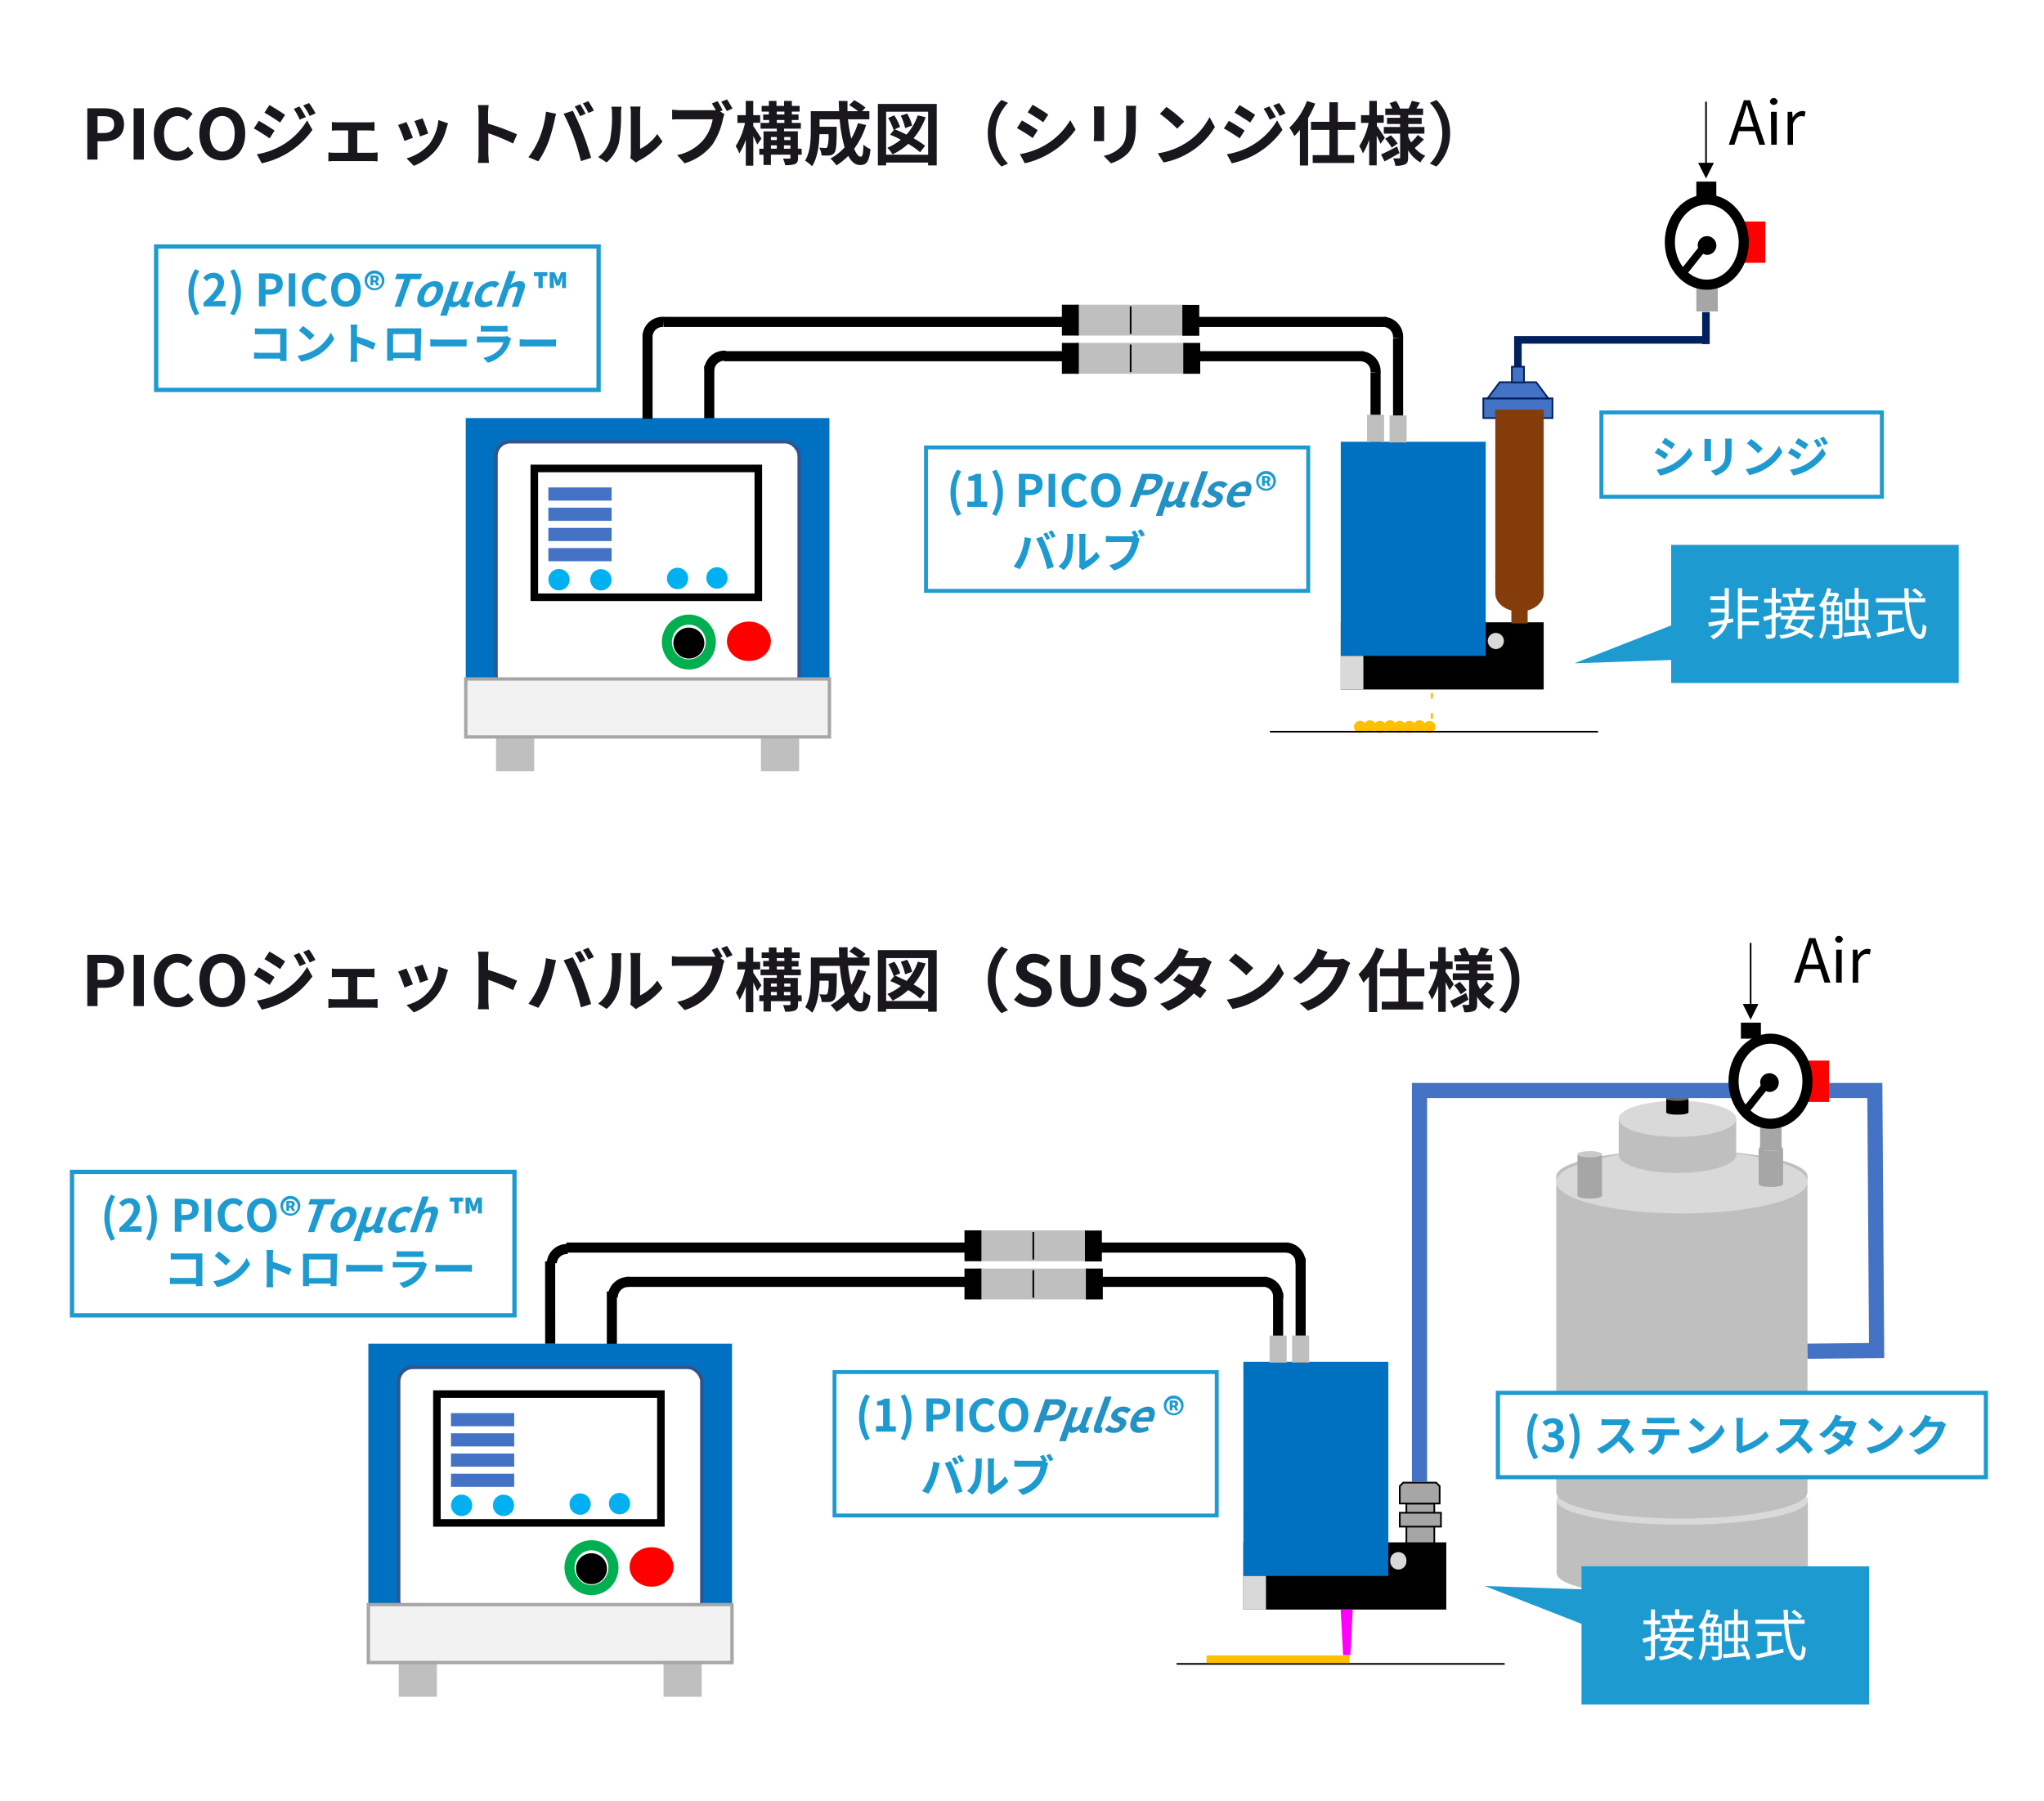 <svg xmlns="http://www.w3.org/2000/svg" viewBox="0 0 413 364"><rect x="0" y="0" width="413" height="364" fill="#333333" stroke="none"/><defs><style>.cls-1,.cls-27,.cls-29{fill:#fff;}.cls-2{fill:#1d9bd1;}.cls-11,.cls-15,.cls-16,.cls-19,.cls-20,.cls-22,.cls-23,.cls-24,.cls-26,.cls-28,.cls-3,.cls-31,.cls-32,.cls-5,.cls-7,.cls-8,.cls-9{fill:none;}.cls-11,.cls-16,.cls-26,.cls-3,.cls-8{stroke:#000;}.cls-11,.cls-15,.cls-16,.cls-19,.cls-24,.cls-26,.cls-28,.cls-3,.cls-31,.cls-32,.cls-5,.cls-7,.cls-8,.cls-9{stroke-miterlimit:8;}.cls-3,.cls-9{stroke-width:2.04px;}.cls-4{fill:#4472c4;}.cls-24,.cls-5{stroke:#002060;}.cls-16,.cls-5{stroke-width:0.34px;}.cls-6{fill:#0070c0;}.cls-7{stroke:#32538f;}.cls-11,.cls-15,.cls-19,.cls-7{stroke-width:0.68px;}.cls-24,.cls-8{stroke-width:1.53px;}.cls-9{stroke:#00b050;}.cls-10{fill:red;}.cls-12{fill:#bfbfbf;}.cls-13{fill:#843c0b;}.cls-14{fill:#d9d9d9;}.cls-15{stroke:#bfbfbf;}.cls-17{fill:#00b0f0;}.cls-18{fill:#f2f2f2;}.cls-19{stroke:#a6a6a6;}.cls-20,.cls-29,.cls-31,.cls-32{stroke:#1d9bd1;}.cls-20,.cls-29{stroke-miterlimit:10;}.cls-20{stroke-width:0.8px;}.cls-21{fill:#ffc000;}.cls-22{stroke:#ffc000;stroke-linecap:round;stroke-linejoin:round;stroke-width:0.45px;}.cls-25{fill:#a6a6a6;}.cls-26{stroke-width:2.04px;}.cls-27{opacity:0.4;}.cls-28{stroke:#4472c4;stroke-width:3.06px;}.cls-29{stroke-width:0.84px;}.cls-30{fill:#f0f;}.cls-31{stroke-width:0.87px;}.cls-32{stroke-width:0.79px;}.cls-33{fill:#19171d;}.cls-34{fill:#2391c3;}</style></defs><g id="レイヤー_2" data-name="レイヤー 2"><g id="レイヤー_1-2" data-name="レイヤー 1"><polygon class="cls-1" points="0 0 0 168.12 0 168.99 0 364 413 364 413 168.99 413 168.12 413 0 0 0"/><path class="cls-2" d="M81.7,56.41H79.82l.39-1.11h5.1l-.39,1.11H83l-2,5.57H79.73Z"/><path class="cls-2" d="M84.51,59.46a3.82,3.82,0,0,1,3.36-2.66c1.26,0,2.08,1,1.49,2.66A3.82,3.82,0,0,1,86,62.1C84.74,62.1,83.92,61.13,84.51,59.46Zm3.5,0c.33-1,.17-1.58-.52-1.58s-1.29.62-1.63,1.58S85.7,61,86.38,61,87.67,60.41,88,59.46Z"/><path class="cls-2" d="M91.36,56.92h1.32l-1.05,3c-.27.76-.16,1.06.33,1.06s.74-.18,1.26-.75l1.16-3.3h1.33c-.46,1.24-1,2.74-1.39,3.68-.11.32,0,.42.29.42a1.47,1.47,0,0,0,.33-.05l-.19,1a2.12,2.12,0,0,1-.86.16c-.66,0-1-.3-.88-.88h0a2,2,0,0,1-1.47.84c-.28,0-.51-.06-.61-.31-.28.82-.43,1.31-.62,2H88.94Z"/><path class="cls-2" d="M96.14,59.46a3.91,3.91,0,0,1,3.52-2.66,1.52,1.52,0,0,1,1.27.56l-.93.85a.81.81,0,0,0-.66-.33,2.12,2.12,0,0,0-1.84,1.58c-.34.95,0,1.56.7,1.56a2.2,2.2,0,0,0,1.13-.41l.21.88a3.47,3.47,0,0,1-1.87.61C96.28,62.1,95.56,61.13,96.14,59.46Z"/><path class="cls-2" d="M102.86,54.78h1.32l-.64,1.81-.39.95A3.32,3.32,0,0,1,105,56.8c1.09,0,1.29.75.84,2L104.73,62h-1.32l1-3c.28-.78.16-1.06-.34-1.06a2.15,2.15,0,0,0-1.25.57L101.64,62h-1.32Z"/><line class="cls-3" x1="143.31" y1="73.92" x2="143.31" y2="86.54"/><rect class="cls-4" x="299.71" y="80.5" width="13.98" height="3.98"/><rect class="cls-5" x="299.71" y="80.5" width="13.98" height="3.98"/><rect x="270.91" y="125.75" width="41" height="13.58"/><rect class="cls-6" x="94.11" y="84.48" width="73.48" height="54.85"/><rect class="cls-1" x="100.23" y="89.27" width="61.24" height="50.05" rx="2.86"/><rect class="cls-7" x="100.23" y="89.27" width="61.24" height="50.05" rx="2.86"/><rect class="cls-1" x="107.96" y="94.66" width="45.26" height="26.03"/><rect class="cls-8" x="107.96" y="94.66" width="45.26" height="26.03"/><ellipse class="cls-1" cx="139.19" cy="129.74" rx="4.44" ry="4.53"/><ellipse class="cls-9" cx="139.19" cy="129.74" rx="4.44" ry="4.53"/><ellipse class="cls-10" cx="151.32" cy="129.59" rx="4.44" ry="3.99"/><ellipse cx="139.19" cy="129.95" rx="2.79" ry="2.79"/><ellipse class="cls-11" cx="139.19" cy="129.95" rx="2.79" ry="2.79"/><rect class="cls-12" x="100.23" y="148.91" width="7.72" height="6.92"/><rect class="cls-12" x="153.75" y="148.91" width="7.72" height="6.92"/><rect class="cls-4" x="110.8" y="98.5" width="12.78" height="2.66"/><rect class="cls-4" x="110.8" y="102.59" width="12.78" height="2.66"/><rect class="cls-4" x="110.8" y="106.67" width="12.78" height="2.66"/><rect class="cls-4" x="110.8" y="110.75" width="12.78" height="2.66"/><rect class="cls-6" x="270.91" y="89.27" width="29.29" height="43.27"/><path class="cls-13" d="M311.91,116.19v3.7c0,2-2.19,3.69-4.89,3.69s-4.89-1.66-4.89-3.69v-3.7Z"/><rect class="cls-13" x="302.13" y="82.79" width="9.78" height="34.01"/><rect class="cls-13" x="305.38" y="122.61" width="3.29" height="3.37"/><polygon class="cls-4" points="312.84 80.5 300.56 80.5 303.02 77.23 310.39 77.23 312.84 80.5"/><polygon class="cls-5" points="312.84 80.5 300.56 80.5 303.02 77.23 310.39 77.23 312.84 80.5"/><rect class="cls-14" x="270.91" y="132.54" width="4.57" height="6.79"/><path class="cls-14" d="M300.61,129.48a1.63,1.63,0,1,1,1.62,1.68A1.66,1.66,0,0,1,300.61,129.48Z"/><line class="cls-3" x1="146.32" y1="71.98" x2="275.48" y2="71.98"/><path class="cls-3" d="M275.15,72a3.07,3.07,0,0,1,2.79,3.29"/><line class="cls-3" x1="277.94" y1="75.27" x2="277.94" y2="89.27"/><rect class="cls-12" x="276.55" y="84.15" width="2.78" height="4.79"/><rect class="cls-15" x="276.55" y="84.15" width="2.78" height="4.79"/><line class="cls-3" x1="134.13" y1="65.05" x2="280.03" y2="65.05"/><path class="cls-3" d="M279.71,65.05a3.07,3.07,0,0,1,2.78,3.29"/><line class="cls-3" x1="282.49" y1="68.34" x2="282.49" y2="89.41"/><rect class="cls-12" x="281.1" y="84.29" width="2.78" height="4.79"/><rect class="cls-15" x="281.1" y="84.29" width="2.78" height="4.79"/><path class="cls-3" d="M134.13,65.05a3.07,3.07,0,0,0-3.29,2.78V84.62"/><path class="cls-3" d="M143.31,74.67a3.06,3.06,0,0,1,3.29-2.78"/><rect class="cls-12" x="217.64" y="61.91" width="21.63" height="5.56"/><rect class="cls-15" x="217.64" y="61.91" width="21.63" height="5.56"/><rect class="cls-12" x="217.64" y="69.63" width="21.63" height="5.56"/><rect class="cls-15" x="217.64" y="69.63" width="21.63" height="5.56"/><rect x="214.9" y="61.91" width="2.74" height="5.56"/><rect class="cls-11" x="214.9" y="61.91" width="2.74" height="5.56"/><rect x="214.9" y="69.63" width="2.74" height="5.56"/><rect class="cls-11" x="214.9" y="69.63" width="2.74" height="5.56"/><rect x="239.24" y="61.95" width="2.74" height="5.56"/><rect class="cls-11" x="239.24" y="61.95" width="2.74" height="5.56"/><rect x="239.43" y="69.63" width="2.74" height="5.56"/><rect class="cls-11" x="239.43" y="69.63" width="2.74" height="5.56"/><line class="cls-16" x1="228.45" y1="61.91" x2="228.45" y2="67.47"/><line class="cls-16" x1="228.45" y1="69.63" x2="228.45" y2="75.19"/><ellipse class="cls-17" cx="112.95" cy="117.14" rx="2.15" ry="2.17"/><path class="cls-17" d="M119.27,117.14a2.15,2.15,0,1,1,2.15,2.17A2.16,2.16,0,0,1,119.27,117.14Z"/><ellipse class="cls-17" cx="136.9" cy="116.89" rx="2.15" ry="2.17"/><ellipse class="cls-17" cx="144.86" cy="116.79" rx="2.15" ry="2.17"/><rect class="cls-18" x="94.11" y="137.2" width="73.48" height="11.71"/><rect class="cls-19" x="94.11" y="137.2" width="73.48" height="11.71"/><rect class="cls-20" x="323.57" y="83.34" width="56.67" height="17.04"/><path class="cls-2" d="M337.07,91.8l-.65,1c-.52-.35-1.45-1-2.06-1.28l.66-1C335.62,90.86,336.61,91.48,337.07,91.8Zm.74,2.07a9.2,9.2,0,0,0,3.5-3.38l.7,1.22A10.87,10.87,0,0,1,338.42,95a11.3,11.3,0,0,1-3,1.12l-.68-1.19A10.12,10.12,0,0,0,337.81,93.87Zm.65-4.11-.67,1c-.51-.36-1.45-1-2-1.3l.66-1C337,88.81,338,89.44,338.46,89.76Z"/><path class="cls-2" d="M345.72,88.7c0,.2,0,.4,0,.69v3c0,.23,0,.58,0,.79h-1.33c0-.17,0-.52,0-.8v-3a5.47,5.47,0,0,0,0-.69Zm4.16-.08c0,.25,0,.54,0,.9v1.79c0,1.94-.38,2.77-1.05,3.5a5.27,5.27,0,0,1-2.19,1.31l-.95-1A4.22,4.22,0,0,0,347.87,94c.61-.67.73-1.35.73-2.76V89.52a7.46,7.46,0,0,0-.05-.9Z"/><path class="cls-2" d="M356.16,93.59a8.56,8.56,0,0,0,3.28-3.51l.71,1.27a9.69,9.69,0,0,1-3.34,3.34A9.87,9.87,0,0,1,353.46,96l-.75-1.19A9.44,9.44,0,0,0,356.16,93.59Zm0-2.92-.92.94a19.25,19.25,0,0,0-2.26-2l.85-.9A18.65,18.65,0,0,1,356.16,90.67Z"/><path class="cls-2" d="M364,91.85l-.66,1a24.12,24.12,0,0,0-2.06-1.29l.65-1A22.59,22.59,0,0,1,364,91.85Zm.72,2.05a9.16,9.16,0,0,0,3.51-3.38l.69,1.23A11,11,0,0,1,365.36,95a11.32,11.32,0,0,1-3,1.1l-.68-1.18A9.49,9.49,0,0,0,364.74,93.9Zm.66-4.09-.67,1c-.51-.35-1.44-1-2-1.29l.65-1C363.93,88.84,364.93,89.49,365.4,89.81Zm2.68.28-.78.33a7.62,7.62,0,0,0-.8-1.41l.75-.32A11,11,0,0,1,368.08,90.09Zm1.27-.49-.77.35a9.55,9.55,0,0,0-.85-1.38l.77-.31A12.59,12.59,0,0,1,369.35,89.6Z"/><circle class="cls-21" cx="288.82" cy="146.89" r="1.22"/><path class="cls-21" d="M285.57,146.89a1.23,1.23,0,1,1,2.45,0,1.23,1.23,0,0,1-2.45,0Z"/><circle class="cls-21" cx="284.77" cy="146.89" r="1.22"/><path class="cls-21" d="M281.56,146.89a1.23,1.23,0,1,1,1.23,1.22A1.23,1.23,0,0,1,281.56,146.89Z"/><path class="cls-22" d="M289.32,140.35v-.09"/><path class="cls-22" d="M289.32,140.26V141"/><rect class="cls-23" x="288.83" y="139.52" width="0.96" height="2.22"/><path class="cls-22" d="M289.32,144.42v-.09"/><path class="cls-22" d="M289.32,144.33v.74"/><rect class="cls-23" x="288.83" y="143.59" width="0.96" height="2.22"/><path class="cls-21" d="M279.62,146.89a1.23,1.23,0,1,1,2.45,0,1.23,1.23,0,0,1-2.45,0Z"/><path class="cls-21" d="M277.6,146.89a1.23,1.23,0,1,1,1.22,1.22A1.23,1.23,0,0,1,277.6,146.89Z"/><path class="cls-21" d="M275.57,146.89a1.23,1.23,0,1,1,2.45,0,1.23,1.23,0,0,1-2.45,0Z"/><path class="cls-21" d="M273.59,146.89a1.23,1.23,0,1,1,1.22,1.22A1.23,1.23,0,0,1,273.59,146.89Z"/><rect class="cls-4" x="305.48" y="74.1" width="2.45" height="3.18"/><rect class="cls-5" x="305.48" y="74.1" width="2.45" height="3.18"/><polyline class="cls-24" points="306.7 74.11 306.7 68.68 344.69 68.68"/><rect class="cls-25" x="342.75" y="56.38" width="4.34" height="6.55"/><rect class="cls-10" x="350.6" y="44.76" width="6.09" height="8.35"/><path class="cls-1" d="M350.15,42.85a9.53,9.53,0,0,1,0,12.16,6.8,6.8,0,0,1-10.57,0,9.56,9.56,0,0,1,0-12.16A6.81,6.81,0,0,1,350.15,42.85Z"/><ellipse class="cls-3" cx="344.87" cy="48.93" rx="7.47" ry="8.6"/><polyline class="cls-16" points="344.71 20.55 344.71 34.33 344.71 34.5"/><polygon points="346.3 32.9 344.71 36.07 343.12 32.9 346.3 32.9"/><rect x="342.75" y="36.7" width="4.04" height="3.24"/><line class="cls-8" x1="344.69" y1="49.34" x2="339.86" y2="55.42"/><path d="M343.38,49.34a1.55,1.55,0,1,1,1.52,1.82A1.7,1.7,0,0,1,343.38,49.34Z"/><path class="cls-11" d="M343.38,49.34a1.55,1.55,0,1,1,1.52,1.82A1.7,1.7,0,0,1,343.38,49.34Z"/><line class="cls-24" x1="344.69" y1="69.53" x2="344.69" y2="63.06"/><path d="M354.61,26.51h-3.28l-.87,2.74h-1.15l3.05-9h1.26l3.05,9h-1.2Zm-.28-.91-.43-1.37c-.33-1-.61-2-.91-3h-.05c-.28,1.06-.57,2-.89,3l-.44,1.37Z"/><path d="M357.62,20.51a.78.78,0,0,1,1.55,0,.78.78,0,0,1-1.55,0Zm.21,2.09H359v6.65h-1.12Z"/><path d="M361.2,22.6h.92l.1,1.21h0a2.31,2.31,0,0,1,1.89-1.38,1.43,1.43,0,0,1,.71.15l-.21,1a1.51,1.51,0,0,0-.65-.11c-.55,0-1.23.39-1.68,1.53v4.27H361.2Z"/><polygon class="cls-2" points="337.66 110.1 395.77 110.1 395.77 138.02 337.66 138.02 337.66 133.36 318.11 134.04 337.66 126.38 337.66 110.1"/><line class="cls-16" x1="256.59" y1="147.86" x2="322.89" y2="147.86"/><path class="cls-1" d="M350.22,125.71l-1.18.22a5.17,5.17,0,0,1-2.87,3.25,3.8,3.8,0,0,0-.58-.63,4.55,4.55,0,0,0,2.5-2.44l-2.75.51-.18-.83c.83-.12,2-.3,3.19-.5a5.93,5.93,0,0,0,.14-1.23v-.29h-2.78V123h2.78v-1.73h-2.92v-.78h2.92v-1.64h.82v5.2a8.73,8.73,0,0,1-.08,1.08l.95-.16Zm5.18.63H352v2.72h-.85v-10.2H352v1.64h3.21v.78H352V123h3v.76h-3v1.79h3.4Z"/><path class="cls-1" d="M363.13,123.33l-.52,1.12h4v.71h-1.34a4.69,4.69,0,0,1-1,2.11,14.05,14.05,0,0,1,2.16,1.16l-.53.64a13.94,13.94,0,0,0-2.25-1.25,8.44,8.44,0,0,1-3.82,1.24,2.4,2.4,0,0,0-.34-.7,8.18,8.18,0,0,0,3.34-.9c-.48-.19-1-.37-1.43-.53l-.17.32-.73-.26c.27-.5.61-1.15.94-1.83h-1.67v-.62l-1,.3v3.21c0,.47-.1.7-.38.85a3.65,3.65,0,0,1-1.48.15,3.68,3.68,0,0,0-.25-.8c.5,0,1,0,1.11,0s.19,0,.19-.21v-3l-1.5.46-.19-.81c.46-.11,1.05-.28,1.69-.47v-2.45h-1.5v-.77H358V118.8h.81v2.25h1.09v.77h-1.09V124l1.08-.31.1.73h1.79c.18-.39.34-.77.49-1.12h-2.54v-.73h2a9,9,0,0,0-.45-1.79l.54-.11h-1.6V120h2.66v-1.2h.82V120h2.72v.71h-1.42l.41.06c-.23.63-.48,1.35-.71,1.84h2v.73Zm-.86,1.83c-.19.4-.38.79-.57,1.15.57.17,1.18.39,1.78.63a3.66,3.66,0,0,0,1-1.78Zm-.35-4.46a7.54,7.54,0,0,1,.49,1.82l-.31.08h2l-.26,0a17.65,17.65,0,0,0,.63-1.86Z"/><path class="cls-1" d="M372.28,128.18c0,.39-.1.63-.36.75a4.21,4.21,0,0,1-1.51.14,2.33,2.33,0,0,0-.24-.7h1.21c.14,0,.2,0,.2-.2V126.1H369a6.8,6.8,0,0,1-.85,3,2.47,2.47,0,0,0-.59-.37,8,8,0,0,0,.81-4.09v-2.07a2.92,2.92,0,0,1-.21.28,4.08,4.08,0,0,0-.63-.5,8.42,8.42,0,0,0,1.7-3.54l.76.17c-.07.28-.15.55-.24.82H371l.14,0,.48.31a14.52,14.52,0,0,1-.76,1.59h1.39Zm-2.77-7.72c-.17.41-.35.8-.55,1.18h1.19a9.16,9.16,0,0,0,.54-1.18Zm-.44,4.16c0,.25,0,.54,0,.83H370v-1.3h-.93Zm0-1.1H370v-1.23h-.93Zm1.53,0h1v-1.23h-1Zm1,1.93v-1.3h-1v1.3Zm5.71,3.63a5,5,0,0,0-.25-.88c-1.59.19-3.23.36-4.42.49l-.11-.81,2.22-.21v-2.41h-1.89v-4.2h1.89v-2.27h.77v2.27h2v4.2h-2v2.35l1.27-.14a12.27,12.27,0,0,0-.66-1.41l.66-.23a12.62,12.62,0,0,1,1.24,3Zm-2.56-4.54v-2.76h-1.16v2.76Zm.77-2.76v2.76h1.26v-2.76Z"/><path class="cls-1" d="M385.72,121.7c.28,3.78,1.16,6.51,2.27,6.51.31,0,.44-.61.51-2.11a2.41,2.41,0,0,0,.74.46c-.14,1.95-.46,2.52-1.31,2.52-1.83,0-2.76-3.23-3.06-7.38h-5.81v-.82h5.75c0-.66,0-1.35-.06-2h.88c0,.69,0,1.37.05,2H389v.82Zm-3.44,5.56,2.41-.51.06.75c-1.9.44-3.95.92-5.38,1.23l-.26-.82,2.35-.47v-3.26h-2v-.81h4.92v.81h-2.1Zm5.68-6.51a9.59,9.59,0,0,0-1.6-1.41l.57-.46a9.51,9.51,0,0,1,1.61,1.34Z"/><rect class="cls-25" x="284.17" y="303.84" width="5.64" height="8.42"/><rect class="cls-16" x="284.17" y="303.84" width="5.64" height="8.42"/><rect x="251.23" y="311.67" width="41" height="13.58"/><rect class="cls-6" x="251.23" y="275.19" width="29.29" height="43.27"/><rect class="cls-14" x="251.23" y="318.46" width="4.57" height="6.79"/><path class="cls-14" d="M280.92,315.4a1.63,1.63,0,1,1,3.25,0,1.63,1.63,0,1,1-3.25,0Z"/><line class="cls-3" x1="258.25" y1="261.19" x2="258.25" y2="275.19"/><rect class="cls-12" x="256.86" y="270.22" width="2.78" height="4.79"/><rect class="cls-15" x="256.86" y="270.22" width="2.78" height="4.79"/><line class="cls-3" x1="262.8" y1="254.26" x2="262.8" y2="275.33"/><rect class="cls-12" x="261.41" y="270.21" width="2.78" height="4.79"/><rect class="cls-15" x="261.41" y="270.21" width="2.78" height="4.79"/><line class="cls-3" x1="123.63" y1="260.97" x2="123.63" y2="273.59"/><rect class="cls-6" x="74.43" y="271.53" width="73.48" height="54.85"/><rect class="cls-1" x="80.56" y="276.32" width="61.24" height="50.05" rx="2.86"/><rect class="cls-7" x="80.56" y="276.32" width="61.24" height="50.05" rx="2.86"/><rect class="cls-1" x="88.28" y="281.71" width="45.26" height="26.03"/><rect class="cls-8" x="88.28" y="281.71" width="45.26" height="26.03"/><ellipse class="cls-1" cx="119.51" cy="316.79" rx="4.44" ry="4.53"/><ellipse class="cls-9" cx="119.51" cy="316.79" rx="4.44" ry="4.53"/><ellipse class="cls-10" cx="131.65" cy="316.64" rx="4.44" ry="3.99"/><ellipse cx="119.51" cy="317" rx="2.79" ry="2.79"/><ellipse class="cls-11" cx="119.51" cy="317" rx="2.79" ry="2.79"/><rect class="cls-12" x="80.56" y="335.96" width="7.72" height="6.92"/><rect class="cls-12" x="134.07" y="335.96" width="7.72" height="6.92"/><rect class="cls-4" x="91.12" y="285.55" width="12.78" height="2.66"/><rect class="cls-4" x="91.12" y="289.63" width="12.78" height="2.66"/><rect class="cls-4" x="91.12" y="293.72" width="12.78" height="2.66"/><rect class="cls-4" x="91.12" y="297.8" width="12.78" height="2.66"/><line class="cls-3" x1="126.64" y1="259.03" x2="255.8" y2="259.03"/><path class="cls-3" d="M255.48,259a3.07,3.07,0,0,1,2.78,3.29"/><line class="cls-3" x1="114.45" y1="252.1" x2="260.36" y2="252.1"/><path class="cls-3" d="M260,252.1a3.06,3.06,0,0,1,2.78,3.29"/><line class="cls-26" x1="111.16" y1="254.88" x2="111.17" y2="271.53"/><rect class="cls-12" x="197.96" y="248.96" width="21.63" height="5.56"/><rect class="cls-15" x="197.96" y="248.96" width="21.63" height="5.56"/><rect class="cls-12" x="197.96" y="256.68" width="21.63" height="5.56"/><rect class="cls-15" x="197.96" y="256.68" width="21.63" height="5.56"/><rect x="195.22" y="248.96" width="2.74" height="5.56"/><rect class="cls-11" x="195.22" y="248.96" width="2.74" height="5.56"/><rect x="195.22" y="256.68" width="2.74" height="5.56"/><rect class="cls-11" x="195.22" y="256.68" width="2.74" height="5.56"/><rect x="219.56" y="249" width="2.74" height="5.56"/><rect class="cls-11" x="219.56" y="249" width="2.74" height="5.56"/><rect x="219.75" y="256.68" width="2.74" height="5.56"/><rect class="cls-11" x="219.75" y="256.68" width="2.74" height="5.56"/><line class="cls-16" x1="208.78" y1="248.96" x2="208.78" y2="254.52"/><line class="cls-16" x1="208.78" y1="256.68" x2="208.78" y2="262.24"/><ellipse class="cls-17" cx="93.27" cy="304.19" rx="2.15" ry="2.17"/><ellipse class="cls-17" cx="101.74" cy="304.19" rx="2.15" ry="2.17"/><ellipse class="cls-17" cx="117.22" cy="303.94" rx="2.15" ry="2.17"/><ellipse class="cls-17" cx="125.18" cy="303.84" rx="2.15" ry="2.17"/><rect class="cls-18" x="74.43" y="324.25" width="73.48" height="11.71"/><rect class="cls-19" x="74.43" y="324.25" width="73.48" height="11.71"/><path class="cls-3" d="M111.49,255.19a3.06,3.06,0,0,1,3.29-2.78"/><path class="cls-3" d="M123.8,262.15a3.2,3.2,0,0,1,3.27-3.12"/><polygon class="cls-25" points="283.53 299.6 290.18 299.6 290.89 300.3 290.89 303.82 282.83 303.82 282.83 300.3 283.53 299.6"/><polygon class="cls-16" points="283.53 299.6 290.18 299.6 290.89 300.3 290.89 303.82 282.83 303.82 282.83 300.3 283.53 299.6"/><rect class="cls-25" x="282.83" y="305.69" width="8.32" height="2.8"/><rect class="cls-16" x="282.83" y="305.69" width="8.32" height="2.8"/><path class="cls-12" d="M314.52,303.16c0-2.73,11.36-4.94,25.38-4.94s25.38,2.21,25.38,4.94v14.73c0,2.73-11.36,4.94-25.38,4.94s-25.38-2.21-25.38-4.94Z"/><rect class="cls-23" x="313.84" y="297.65" width="52.13" height="25.75"/><ellipse class="cls-27" cx="339.9" cy="303.16" rx="25.38" ry="4.94"/><rect class="cls-23" x="313.84" y="297.65" width="52.13" height="11.02"/><path class="cls-12" d="M314.45,237.7c0-2.93,11.36-5.31,25.38-5.31s25.38,2.38,25.38,5.31v63.84c0,2.94-11.36,5.32-25.38,5.32s-25.38-2.38-25.38-5.32Z"/><rect class="cls-23" x="313.77" y="231.82" width="52.13" height="75.6"/><ellipse class="cls-27" cx="339.83" cy="238.85" rx="25.38" ry="6.35"/><rect class="cls-23" x="313.77" y="231.82" width="52.13" height="14.05"/><path class="cls-25" d="M355.34,232c0-.34,1.1-.62,2.47-.62s2.47.28,2.47.62v7.25c0,.34-1.11.61-2.47.61s-2.47-.27-2.47-.61Z"/><rect class="cls-23" x="354.66" y="230.69" width="6.3" height="9.85"/><path class="cls-27" d="M355.34,232c0-.34,1.1-.62,2.47-.62s2.47.28,2.47.62-1.11.61-2.47.61S355.34,232.33,355.34,232Z"/><rect class="cls-23" x="354.66" y="230.69" width="6.3" height="2.6"/><path class="cls-12" d="M327.07,226.1c0-2,5.32-3.64,11.87-3.64s11.87,1.63,11.87,3.64v7.28c0,2-5.31,3.65-11.87,3.65s-11.87-1.63-11.87-3.65Z"/><rect class="cls-23" x="326.39" y="221.78" width="25.1" height="15.93"/><ellipse class="cls-27" cx="338.94" cy="226.1" rx="11.87" ry="3.64"/><rect class="cls-23" x="326.39" y="221.78" width="25.1" height="8.64"/><path d="M336.67,222c0-.26,1-.46,2.25-.46s2.25.2,2.25.46v2.78c0,.26-1,.47-2.25.47s-2.25-.21-2.25-.47Z"/><rect class="cls-23" x="335.99" y="220.9" width="5.86" height="5.07"/><path class="cls-27" d="M336.67,222c0-.26,1-.46,2.25-.46s2.25.2,2.25.46-1,.46-2.25.46S336.67,222.3,336.67,222Z"/><rect class="cls-23" x="335.99" y="220.9" width="5.86" height="2.29"/><rect class="cls-23" x="330.05" y="234.07" width="17.9" height="8.59"/><path class="cls-25" d="M318.74,233.25c0-.34,1.11-.62,2.47-.62s2.47.28,2.47.62v8.35c0,.34-1.1.61-2.47.61s-2.47-.27-2.47-.61Z"/><rect class="cls-23" x="318.06" y="231.95" width="6.3" height="10.94"/><path class="cls-27" d="M318.74,233.25c0-.34,1.11-.62,2.47-.62s2.47.28,2.47.62-1.1.62-2.47.62S318.74,233.59,318.74,233.25Z"/><rect class="cls-23" x="318.06" y="231.95" width="6.3" height="2.6"/><polyline class="cls-28" points="286.82 299.5 286.82 220.36 378.82 220.36 379.18 272.9 365.21 273.05"/><rect class="cls-25" x="355.63" y="225.94" width="4.34" height="6.55"/><rect class="cls-23" x="354.95" y="225.26" width="5.7" height="7.91"/><rect class="cls-10" x="363.48" y="214.32" width="6.09" height="8.35"/><rect class="cls-23" x="362.8" y="213.64" width="7.45" height="9.71"/><rect x="351.76" y="206.65" width="4.04" height="3.24"/><rect class="cls-23" x="351.08" y="205.97" width="5.4" height="4.6"/><path class="cls-1" d="M363,212.42a9.55,9.55,0,0,1,0,12.15,6.8,6.8,0,0,1-10.57,0,9.52,9.52,0,0,1,0-12.15A6.8,6.8,0,0,1,363,212.42Z"/><ellipse class="cls-3" cx="357.74" cy="218.49" rx="7.47" ry="8.6"/><rect class="cls-23" x="348.57" y="208.2" width="18.34" height="20.6"/><rect class="cls-23" x="350.31" y="220.09" width="9.12" height="2.89" transform="translate(-39.26 361.78) rotate(-51.56)"/><path d="M356,218.49a1.55,1.55,0,1,1,1.52,1.83A1.69,1.69,0,0,1,356,218.49Z"/><path class="cls-11" d="M356,218.49a1.55,1.55,0,1,1,1.52,1.83A1.69,1.69,0,0,1,356,218.49Z"/><rect class="cls-23" x="354.96" y="215.65" width="5.1" height="5.69"/><rect class="cls-29" x="302.66" y="281.46" width="98.6" height="17.04"/><path class="cls-2" d="M308.6,290.21a8.64,8.64,0,0,1,1.35-4.67l.83.35a8.71,8.71,0,0,0-1.1,4.32,8.62,8.62,0,0,0,1.1,4.31l-.83.36A8.64,8.64,0,0,1,308.6,290.21Z"/><path class="cls-2" d="M311.48,292.59l.62-.84a2.13,2.13,0,0,0,1.49.69c.68,0,1.14-.33,1.14-.93s-.39-1.06-1.84-1.06v-1c1.23,0,1.62-.42,1.62-1a.8.8,0,0,0-.89-.84,1.89,1.89,0,0,0-1.26.6l-.68-.81a3,3,0,0,1,2-.82c1.29,0,2.17.63,2.17,1.77a1.59,1.59,0,0,1-1.12,1.53v0a1.67,1.67,0,0,1,1.33,1.64,2.08,2.08,0,0,1-2.34,1.94A2.85,2.85,0,0,1,311.48,292.59Z"/><path class="cls-2" d="M317,294.52a8.62,8.62,0,0,0,1.1-4.31,8.71,8.71,0,0,0-1.1-4.32l.82-.35a8.75,8.75,0,0,1,0,9.34Z"/><path class="cls-2" d="M329.48,287.28a3.48,3.48,0,0,0-.32.56,13.22,13.22,0,0,1-1.42,2.48,24.84,24.84,0,0,1,2.52,2.58l-1,.89a19.92,19.92,0,0,0-2.27-2.55,11.88,11.88,0,0,1-3.39,2.53l-.93-1a10.23,10.23,0,0,0,3.7-2.59,7,7,0,0,0,1.34-2.21h-3.06c-.37,0-.87.06-1.06.07v-1.28c.24,0,.79.06,1.06.06h3.18a3.41,3.41,0,0,0,.94-.12Z"/><path class="cls-2" d="M338.51,288.84c.19,0,.58,0,.82,0V290c-.22,0-.56,0-.82,0h-2.17a5.57,5.57,0,0,1-.58,2.32A4.28,4.28,0,0,1,334,294l-1.06-.77a3.69,3.69,0,0,0,1.64-1.28,3.93,3.93,0,0,0,.56-2h-2.48c-.26,0-.62,0-.87,0v-1.18c.27,0,.59,0,.87,0Zm-4.75-1.23c-.32,0-.69,0-1,0v-1.16a7.34,7.34,0,0,0,.95.06h3.63a8,8,0,0,0,1-.06v1.16c-.31,0-.66,0-1,0Z"/><path class="cls-2" d="M344.49,291.37a8.52,8.52,0,0,0,3.29-3.51l.7,1.27a9.6,9.6,0,0,1-3.34,3.34,9.81,9.81,0,0,1-3.34,1.27l-.76-1.19A9.31,9.31,0,0,0,344.49,291.37Zm0-2.93-.92.95a19.12,19.12,0,0,0-2.25-1.95l.85-.9A19.39,19.39,0,0,1,344.49,288.44Z"/><path class="cls-2" d="M350.77,293a1.18,1.18,0,0,0,.12-.59v-4.89a6,6,0,0,0-.1-1h1.42a5.77,5.77,0,0,0-.09,1v4.68a10.2,10.2,0,0,0,4.63-3l.64,1a11.27,11.27,0,0,1-5.23,3.25,3.12,3.12,0,0,0-.54.24Z"/><path class="cls-2" d="M365.55,287.28a4.52,4.52,0,0,0-.31.56,13.22,13.22,0,0,1-1.42,2.48,24.84,24.84,0,0,1,2.52,2.58l-1,.89a20.72,20.72,0,0,0-2.27-2.55,11.88,11.88,0,0,1-3.39,2.53l-.93-1a10.23,10.23,0,0,0,3.7-2.59,7,7,0,0,0,1.34-2.21H360.7c-.38,0-.87.06-1.06.07v-1.28c.24,0,.79.06,1.06.06h3.18a3.32,3.32,0,0,0,.93-.12Z"/><path class="cls-2" d="M375.16,287.64a4.24,4.24,0,0,0-.3.64,10.16,10.16,0,0,1-1.24,2.47c.33.21.64.42.86.58l-.82,1.06a7.86,7.86,0,0,0-.84-.64A8.62,8.62,0,0,1,369.5,294l-1.05-.91a7.59,7.59,0,0,0,3.36-2c-.61-.4-1.22-.77-1.68-1l.76-.86c.48.25,1.09.59,1.7.95a6.76,6.76,0,0,0,.94-1.92h-2.59a10.54,10.54,0,0,1-2.38,2.33l-1-.75a8.24,8.24,0,0,0,2.88-3,3.94,3.94,0,0,0,.41-1l1.3.4c-.21.32-.45.73-.55.92h1.83a2.66,2.66,0,0,0,.79-.1Z"/><path class="cls-2" d="M380.57,291.37a8.49,8.49,0,0,0,3.28-3.51l.71,1.27a9.69,9.69,0,0,1-3.34,3.34,9.81,9.81,0,0,1-3.34,1.27l-.76-1.19A9.37,9.37,0,0,0,380.57,291.37Zm0-2.93-.92.95a19.12,19.12,0,0,0-2.25-1.95l.84-.9A18.73,18.73,0,0,1,380.57,288.44Z"/><path class="cls-2" d="M393.2,287.79a3.26,3.26,0,0,0-.3.65,9.39,9.39,0,0,1-1.57,3,8.55,8.55,0,0,1-3.64,2.54l-1.07-.95a7.31,7.31,0,0,0,3.64-2.23,6.62,6.62,0,0,0,1.28-2.46H389a10.54,10.54,0,0,1-2.28,2.18l-1-.75a8,8,0,0,0,2.82-2.9,4.6,4.6,0,0,0,.4-.95l1.32.43c-.22.32-.44.72-.55.92l0,.05h1.81a3.07,3.07,0,0,0,.79-.11Z"/><line class="cls-16" x1="237.74" y1="336.23" x2="304.03" y2="336.23"/><polyline class="cls-16" points="353.72 190.53 353.72 204.31 353.72 204.48"/><path d="M367.79,195.82h-3.28l-.87,2.74h-1.15l3.05-9h1.26l3.05,9h-1.2Zm-.28-.91-.43-1.37c-.33-1-.61-2-.91-3h-.05c-.28,1.05-.57,2-.89,3l-.44,1.37Z"/><path d="M370.8,189.81a.78.78,0,0,1,1.55,0,.78.78,0,0,1-1.55,0Zm.21,2.1h1.12v6.65H371Z"/><path d="M374.38,191.91h.92l.1,1.21h0a2.29,2.29,0,0,1,1.89-1.38,1.43,1.43,0,0,1,.71.14l-.21,1a1.67,1.67,0,0,0-.65-.11c-.55,0-1.24.39-1.68,1.53v4.28h-1.11Z"/><polygon class="cls-30" points="270.89 325.22 273.33 325.22 272.85 334.47 271.38 334.47 270.89 325.22"/><path class="cls-21" d="M244,334.51h28.42a.26.26,0,0,1,.26.26v1.28H243.78v-1.28A.26.26,0,0,1,244,334.51Z"/><rect class="cls-31" x="31.55" y="49.81" width="89.4" height="28.98"/><path class="cls-2" d="M38.09,59.06a8.71,8.71,0,0,1,1.34-4.66l.83.35a9,9,0,0,0,0,8.63l-.83.35A8.66,8.66,0,0,1,38.09,59.06Z"/><path class="cls-2" d="M41.12,61.15C42.93,59.52,44,58.27,44,57.24a1,1,0,0,0-1-1.08,1.75,1.75,0,0,0-1.22.68l-.72-.72a2.7,2.7,0,0,1,2.12-1,2,2,0,0,1,2.1,2.06c0,1.21-1,2.51-2.22,3.7a10.18,10.18,0,0,1,1.08-.08h1.45v1.12H41.12Z"/><path class="cls-2" d="M46.51,63.38a9,9,0,0,0,0-8.63l.82-.35a8.68,8.68,0,0,1,0,9.33Z"/><path class="cls-2" d="M52.32,55.24h2.19c1.48,0,2.62.51,2.62,2.09S56,59.54,54.55,59.54h-.89v2.37H52.32Zm2.14,3.25c.92,0,1.36-.39,1.36-1.16s-.49-1-1.41-1h-.75v2.2Z"/><path class="cls-2" d="M58.34,55.24h1.33v6.67H58.34Z"/><path class="cls-2" d="M61,58.6a3.17,3.17,0,0,1,3.1-3.49A2.73,2.73,0,0,1,66,56l-.7.85a1.71,1.71,0,0,0-1.23-.56c-1,0-1.77.86-1.77,2.3s.69,2.32,1.74,2.32a1.87,1.87,0,0,0,1.38-.65l.71.83A2.71,2.71,0,0,1,64,62C62.35,62,61,60.83,61,58.6Z"/><path class="cls-2" d="M66.91,58.55c0-2.17,1.21-3.44,3-3.44s3,1.27,3,3.44S71.66,62,69.89,62,66.91,60.71,66.91,58.55Zm4.61,0c0-1.43-.64-2.29-1.63-2.29s-1.62.86-1.62,2.29.63,2.33,1.62,2.33S71.52,60,71.52,58.55Z"/><path class="cls-2" d="M73.67,56.66a2,2,0,1,1,2,2A2,2,0,0,1,73.67,56.66Zm3.48,0a1.48,1.48,0,1,0-1.48,1.58A1.46,1.46,0,0,0,77.15,56.66Zm-2.29-1h.89c.45,0,.81.2.81.66a.6.6,0,0,1-.36.56l.43.81h-.57L75.74,57h-.33v.65h-.55Zm.77,1c.23,0,.35-.13.35-.3s-.1-.29-.34-.29h-.23v.59Z"/><path class="cls-2" d="M108.79,55.8h-.92V55h2.73v.8h-.93v2.4h-.88Zm2.26-.8h1l.43,1,.24.72h0l.25-.72.4-1h1v3.2h-.81V57.11l.1-1.16h0l-.63,1.77h-.63L111.8,56h0l.11,1.16V58.2h-.81Z"/><path class="cls-2" d="M56.6,72.94v-.47H52.49c-.35,0-.86,0-1.16,0V71.23c.31,0,.72.06,1.13.06h4.15V67.55h-4c-.37,0-.86,0-1.11,0V66.33a10.6,10.6,0,0,0,1.11.06H57.1l.79,0c0,.21,0,.57,0,.83v4.67c0,.32,0,.79,0,1.07Z"/><path class="cls-2" d="M63.55,70.71a8.49,8.49,0,0,0,3.28-3.51l.71,1.27a9.69,9.69,0,0,1-3.34,3.34,9.79,9.79,0,0,1-3.35,1.27l-.75-1.19A9.37,9.37,0,0,0,63.55,70.71Zm0-2.92-.92.94a19.07,19.07,0,0,0-2.25-1.94l.84-.91A18.81,18.81,0,0,1,63.55,67.79Z"/><path class="cls-2" d="M75.39,70.66a26.79,26.79,0,0,0-3.25-1.34v2.55c0,.26,0,.89.08,1.25H70.81a8.66,8.66,0,0,0,.09-1.25V66.7a5.77,5.77,0,0,0-.09-1.1h1.41a9.16,9.16,0,0,0-.08,1.1V68a28.52,28.52,0,0,1,3.77,1.4Z"/><path class="cls-2" d="M85,71.64c0,.35,0,1.21,0,1.25H83.79v-.5H79.45v.5H78.22s0-.83,0-1.26V67.22c0-.25,0-.62,0-.88l1,0h5c.23,0,.57,0,.9,0,0,.27,0,.61,0,.88Zm-5.57-4.13v3.74h4.36V67.51Z"/><path class="cls-2" d="M86.94,68.56c.33,0,1,.06,1.45.06h4.84c.42,0,.83,0,1.06-.06V70c-.22,0-.68,0-1.06,0H88.39c-.51,0-1.12,0-1.45,0Z"/><path class="cls-2" d="M103.28,68.44a4,4,0,0,0-.17.37,6.53,6.53,0,0,1-1.33,2.5,6.74,6.74,0,0,1-3.22,2l-.9-1a6,6,0,0,0,3.12-1.58,3.78,3.78,0,0,0,.93-1.56H97.36c-.22,0-.67,0-1,.05V68c.38,0,.77,0,1,0h4.46a2,2,0,0,0,.66-.09Zm-6.14-2.62a6.84,6.84,0,0,0,.94.05h3.47a7.58,7.58,0,0,0,1-.05V67l-1,0H98.08l-.94,0Z"/><path class="cls-2" d="M105,68.56c.33,0,1,.06,1.45.06h4.84c.42,0,.83,0,1.06-.06V70c-.22,0-.68,0-1.06,0h-4.84c-.51,0-1.12,0-1.45,0Z"/><rect class="cls-31" x="14.55" y="236.81" width="89.4" height="28.98"/><path class="cls-2" d="M21.09,246.06a8.71,8.71,0,0,1,1.34-4.66l.83.35a9,9,0,0,0,0,8.63l-.83.35A8.66,8.66,0,0,1,21.09,246.06Z"/><path class="cls-2" d="M24.12,248.15c1.81-1.63,2.89-2.88,2.89-3.91a1,1,0,0,0-1-1.08,1.75,1.75,0,0,0-1.22.68l-.72-.72a2.7,2.7,0,0,1,2.12-1,2,2,0,0,1,2.1,2.06c0,1.21-1,2.51-2.22,3.7a10.18,10.18,0,0,1,1.08-.08h1.45v1.12H24.12Z"/><path class="cls-2" d="M29.51,250.38a9,9,0,0,0,0-8.63l.82-.35a8.68,8.68,0,0,1,0,9.33Z"/><path class="cls-2" d="M35.32,242.24h2.19c1.48,0,2.62.51,2.62,2.09s-1.15,2.21-2.58,2.21h-.89v2.37H35.32Zm2.14,3.25c.92,0,1.36-.39,1.36-1.16s-.49-1-1.41-1h-.75v2.2Z"/><path class="cls-2" d="M41.34,242.24h1.33v6.67H41.34Z"/><path class="cls-2" d="M44,245.6a3.17,3.17,0,0,1,3.1-3.49,2.73,2.73,0,0,1,2,.86l-.7.85a1.71,1.71,0,0,0-1.23-.56c-1,0-1.77.86-1.77,2.3s.69,2.32,1.74,2.32a1.87,1.87,0,0,0,1.38-.65l.71.83A2.71,2.71,0,0,1,47,249C45.35,249,44,247.83,44,245.6Z"/><path class="cls-2" d="M49.91,245.55c0-2.17,1.21-3.44,3-3.44s3,1.27,3,3.44-1.22,3.49-3,3.49S49.91,247.71,49.91,245.55Zm4.61,0c0-1.43-.64-2.29-1.63-2.29s-1.62.86-1.62,2.29.63,2.33,1.62,2.33S54.52,247,54.52,245.55Z"/><path class="cls-2" d="M56.67,243.66a2,2,0,1,1,2,2A2,2,0,0,1,56.67,243.66Zm3.48,0a1.48,1.48,0,1,0-1.48,1.58A1.46,1.46,0,0,0,60.15,243.66Zm-2.29-1h.89c.45,0,.81.2.81.66a.6.6,0,0,1-.36.56l.43.81h-.57l-.32-.65h-.33v.65h-.55Zm.77,1c.23,0,.35-.13.35-.3s-.1-.29-.34-.29h-.23v.59Z"/><path class="cls-2" d="M91.79,242.8h-.92V242H93.6v.8h-.93v2.4h-.88Zm2.26-.8h1l.43,1.05.24.72h0l.25-.72.4-1.05h1v3.2h-.81v-1.09l.1-1.16h0l-.63,1.77h-.63L94.8,243h0l.11,1.16v1.09h-.81Z"/><path class="cls-2" d="M39.6,259.94v-.47H35.49c-.35,0-.86,0-1.16,0v-1.29c.31,0,.72.06,1.13.06h4.15v-3.74h-4c-.37,0-.86,0-1.11,0v-1.26a10.6,10.6,0,0,0,1.11.06H40.1l.79,0c0,.21,0,.57,0,.83v4.67c0,.32,0,.79,0,1.07Z"/><path class="cls-2" d="M46.55,257.71a8.49,8.49,0,0,0,3.28-3.51l.71,1.27a9.69,9.69,0,0,1-3.34,3.34,9.79,9.79,0,0,1-3.35,1.27l-.75-1.19A9.37,9.37,0,0,0,46.55,257.71Zm0-2.92-.92.94a19.07,19.07,0,0,0-2.25-1.94l.84-.91A18.81,18.81,0,0,1,46.55,254.79Z"/><path class="cls-2" d="M58.39,257.66a26.79,26.79,0,0,0-3.25-1.34v2.55c0,.26,0,.89.08,1.25H53.81a8.66,8.66,0,0,0,.09-1.25V253.7a5.77,5.77,0,0,0-.09-1.1h1.41a9.16,9.16,0,0,0-.08,1.1V255a28.52,28.52,0,0,1,3.77,1.4Z"/><path class="cls-2" d="M68,258.64c0,.35,0,1.21,0,1.25H66.79v-.5H62.45v.5H61.22s0-.83,0-1.26v-4.41c0-.25,0-.62,0-.88l1,0h5c.23,0,.57,0,.9,0,0,.27,0,.61,0,.88Zm-5.57-4.13v3.74h4.36v-3.74Z"/><path class="cls-2" d="M69.94,255.56c.33,0,1,.06,1.45.06h4.84c.42,0,.83,0,1.06-.06V257c-.22,0-.68-.05-1.06-.05H71.39c-.51,0-1.12,0-1.45.05Z"/><path class="cls-2" d="M86.28,255.44a4,4,0,0,0-.17.37,6.53,6.53,0,0,1-1.33,2.5,6.74,6.74,0,0,1-3.22,1.95l-.9-1a6,6,0,0,0,3.12-1.58,3.78,3.78,0,0,0,.93-1.56H80.36c-.22,0-.67,0-1,0V255c.38,0,.77.05,1,.05h4.46a2,2,0,0,0,.66-.09Zm-6.14-2.62a6.84,6.84,0,0,0,.94.05h3.47a7.58,7.58,0,0,0,1-.05V254l-1,0H81.08l-.94,0Z"/><path class="cls-2" d="M88,255.56c.33,0,1,.06,1.45.06h4.84c.42,0,.83,0,1.06-.06V257c-.22,0-.68-.05-1.06-.05H89.43c-.51,0-1.12,0-1.45.05Z"/><rect class="cls-32" x="168.62" y="277.26" width="77.23" height="28.98"/><path class="cls-2" d="M173.58,286.41a8.57,8.57,0,0,1,1.34-4.66l.83.35a9,9,0,0,0,0,8.63l-.83.35A8.63,8.63,0,0,1,173.58,286.41Z"/><path class="cls-2" d="M177,288.18h1.43V284h-1.21v-.82a4,4,0,0,0,1.55-.56h1v5.6H181v1.08h-4Z"/><path class="cls-2" d="M182,290.73a9,9,0,0,0,0-8.63l.82-.35a8.74,8.74,0,0,1,0,9.33Z"/><path class="cls-2" d="M187.2,282.58h2.2c1.48,0,2.61.52,2.61,2.1s-1.14,2.21-2.58,2.21h-.89v2.37H187.2Zm2.14,3.25c.92,0,1.36-.39,1.36-1.15s-.48-1-1.4-1h-.76v2.19Z"/><path class="cls-2" d="M193.22,282.58h1.34v6.68h-1.34Z"/><path class="cls-2" d="M195.86,286a3.17,3.17,0,0,1,3.11-3.49,2.68,2.68,0,0,1,1.95.86l-.7.84a1.73,1.73,0,0,0-1.23-.56c-1,0-1.76.87-1.76,2.3s.68,2.33,1.74,2.33a1.86,1.86,0,0,0,1.38-.66l.7.83a2.7,2.7,0,0,1-2.13,1C197.23,289.38,195.86,288.18,195.86,286Z"/><path class="cls-2" d="M201.79,285.89c0-2.17,1.22-3.43,3-3.43s3,1.27,3,3.43-1.22,3.49-3,3.49S201.79,288.06,201.79,285.89Zm4.61,0c0-1.43-.63-2.29-1.63-2.29s-1.62.86-1.62,2.29.63,2.34,1.62,2.34S206.4,287.32,206.4,285.89Z"/><path class="cls-2" d="M235.15,284a2,2,0,1,1,4,0,2,2,0,1,1-4,0Zm3.49,0a1.49,1.49,0,1,0-1.48,1.59A1.47,1.47,0,0,0,238.64,284Zm-2.29-1h.88c.45,0,.81.2.81.66a.62.62,0,0,1-.36.57l.43.8h-.57l-.32-.65h-.33V285h-.54Zm.76,1c.24,0,.35-.12.35-.29s-.1-.29-.34-.29h-.23V284Z"/><path class="cls-2" d="M188.58,295.38l1.32.27c-.08.26-.18.7-.22.9a20.85,20.85,0,0,1-.76,2.71,12.29,12.29,0,0,1-1.34,2.58l-1.26-.53a10.83,10.83,0,0,0,1.41-2.51A12.89,12.89,0,0,0,188.58,295.38Zm2.3.27,1.19-.39a30.68,30.68,0,0,1,1.33,3c.33.81.8,2.25,1.06,3.14l-1.34.44a27.58,27.58,0,0,0-.94-3.19A26.34,26.34,0,0,0,190.88,295.65Zm2.86,0L193,296a11.75,11.75,0,0,0-.7-1.25l.71-.3A13.08,13.08,0,0,1,193.74,295.65Zm1.08-.42-.72.32a9.19,9.19,0,0,0-.72-1.25l.71-.3A14.08,14.08,0,0,1,194.82,295.23Z"/><path class="cls-2" d="M195.38,301.27a4.27,4.27,0,0,0,1.53-2.15,15.7,15.7,0,0,0,.26-3.57,3.47,3.47,0,0,0-.08-.82h1.33a5.08,5.08,0,0,0-.07.81,19.5,19.5,0,0,1-.27,3.88,5.2,5.2,0,0,1-1.6,2.58Zm4.17.14a3.13,3.13,0,0,0,.07-.67v-5.26a4,4,0,0,0-.07-.77h1.35a4.17,4.17,0,0,0-.07.78v4.72a5.76,5.76,0,0,0,2.23-1.9l.69,1a9.8,9.8,0,0,1-3.05,2.46,2.5,2.5,0,0,0-.4.27Z"/><path class="cls-2" d="M211.24,295.34l.57.37a5.62,5.62,0,0,0-.2.62,9,9,0,0,1-1.35,3.28,7.05,7.05,0,0,1-3.63,2.49l-1-1.07a5.51,5.51,0,0,0,4.6-4.66h-4.2c-.42,0-.84,0-1.08,0v-1.27a9.29,9.29,0,0,0,1.08.08h4.17a3.56,3.56,0,0,0,.43,0c-.16-.3-.34-.62-.51-.88l.74-.31a12.77,12.77,0,0,1,.7,1.2Zm.9-1.56a12.57,12.57,0,0,1,.72,1.19l-.74.32a9.58,9.58,0,0,0-.73-1.2Z"/><path class="cls-33" d="M17.64,192.94H21c2.3,0,4.06.8,4.06,3.25s-1.77,3.43-4,3.43H19.71v3.69H17.64ZM21,198c1.43,0,2.11-.6,2.11-1.79s-.75-1.61-2.18-1.61H19.71V198Z"/><path class="cls-33" d="M27,192.94h2.07v10.37H27Z"/><path class="cls-33" d="M31.08,198.17c0-3.42,2.2-5.42,4.82-5.42a4.22,4.22,0,0,1,3,1.33l-1.1,1.31a2.67,2.67,0,0,0-1.9-.87c-1.57,0-2.75,1.35-2.75,3.58s1.07,3.61,2.71,3.61a2.88,2.88,0,0,0,2.14-1L39.13,202a4.19,4.19,0,0,1-3.3,1.52C33.21,203.5,31.08,201.63,31.08,198.17Z"/><path class="cls-33" d="M40.28,198.08c0-3.37,1.89-5.33,4.63-5.33s4.64,2,4.64,5.33-1.89,5.42-4.64,5.42S40.28,201.44,40.28,198.08Zm7.15,0c0-2.23-1-3.56-2.52-3.56s-2.52,1.33-2.52,3.56,1,3.63,2.52,3.63S47.43,200.29,47.43,198.08Z"/><path class="cls-33" d="M55.48,197.45l-1,1.57c-.8-.56-2.25-1.5-3.19-2l1-1.54A36.12,36.12,0,0,1,55.48,197.45Zm1.12,3.2a14.18,14.18,0,0,0,5.45-5.26l1.08,1.91a17,17,0,0,1-5.56,5,17.46,17.46,0,0,1-4.68,1.72l-1-1.83A15.08,15.08,0,0,0,56.6,200.65Zm1-6.36-1,1.54c-.78-.55-2.24-1.49-3.17-2l1-1.54C55.36,192.79,56.9,193.78,57.63,194.29Zm4.17.43-1.22.52a12.46,12.46,0,0,0-1.23-2.2l1.16-.49A20.66,20.66,0,0,1,61.8,194.72Zm2-.76-1.19.54a13.13,13.13,0,0,0-1.32-2.13l1.19-.49A16.93,16.93,0,0,1,63.76,194Z"/><path class="cls-33" d="M75.23,201.93a9.81,9.81,0,0,0,1.06-.08v1.83a7.89,7.89,0,0,0-1.06-.06H67.49a9.08,9.08,0,0,0-1.14.06v-1.83a11.11,11.11,0,0,0,1.14.08h2.86v-4.51H68.17c-.3,0-.8,0-1.11.06v-1.77a6.9,6.9,0,0,0,1.11.07h6.41a7.88,7.88,0,0,0,1.09-.07v1.77c-.35,0-.78-.06-1.09-.06H72.19v4.51Z"/><path class="cls-33" d="M83.43,198.91l-1.71.64a27.85,27.85,0,0,0-1.28-3.23l1.68-.61C82.47,196.43,83.15,198.12,83.43,198.91ZM90.54,196a10.37,10.37,0,0,0-.33,1,11.44,11.44,0,0,1-1.91,4.1,11,11,0,0,1-4.69,3.48l-1.47-1.5a8.27,8.27,0,0,0,6.43-7.74Zm-4,2-1.68.59a23.49,23.49,0,0,0-1.13-3.11l1.66-.55C85.64,195.57,86.33,197.4,86.52,198Z"/><path class="cls-33" d="M103.67,200.08a41.59,41.59,0,0,0-5-2.08v4c0,.41.07,1.39.12,1.95H96.56A15.84,15.84,0,0,0,96.7,202v-8a9.56,9.56,0,0,0-.14-1.69h2.18a16.78,16.78,0,0,0-.12,1.69V196a46.77,46.77,0,0,1,5.85,2.17Z"/><path class="cls-33" d="M110.32,193.63l2.05.42c-.13.4-.28,1.09-.34,1.4a36.8,36.8,0,0,1-1.19,4.21,19.64,19.64,0,0,1-2.07,4l-2-.83A16.62,16.62,0,0,0,109,199,20.25,20.25,0,0,0,110.32,193.63Zm3.56.42,1.86-.6A48.61,48.61,0,0,1,117.8,198c.51,1.26,1.25,3.5,1.64,4.89l-2.07.67a44.52,44.52,0,0,0-1.46-4.94A38.36,38.36,0,0,0,113.88,194.05Zm4.45,0-1.12.49a16.18,16.18,0,0,0-1.09-1.95l1.11-.46A20.91,20.91,0,0,1,118.33,194.05Zm1.68-.65-1.12.49a14.89,14.89,0,0,0-1.12-1.93l1.11-.46A22,22,0,0,1,120,193.4Z"/><path class="cls-33" d="M120.86,202.79a6.62,6.62,0,0,0,2.38-3.35,24.23,24.23,0,0,0,.41-5.55,4.8,4.8,0,0,0-.13-1.27h2.06a9.45,9.45,0,0,0-.1,1.26,30.72,30.72,0,0,1-.42,6,8.09,8.09,0,0,1-2.49,4Zm6.49.21a5.93,5.93,0,0,0,.11-1V193.8a6.63,6.63,0,0,0-.11-1.21h2.08a8.14,8.14,0,0,0-.09,1.22v7.33a8.91,8.91,0,0,0,3.46-3l1.07,1.54a15.37,15.37,0,0,1-4.74,3.82,4.35,4.35,0,0,0-.62.42Z"/><path class="cls-33" d="M145.49,193.57l.88.58a7.16,7.16,0,0,0-.3,1,14.32,14.32,0,0,1-2.1,5.1,11.16,11.16,0,0,1-5.64,3.87l-1.52-1.67a9.21,9.21,0,0,0,5.49-3.29,9,9,0,0,0,1.65-4h-6.53c-.64,0-1.3,0-1.66.05v-2a14.45,14.45,0,0,0,1.66.11h6.49a5.48,5.48,0,0,0,.66,0c-.24-.46-.52-1-.79-1.36l1.15-.47a16.36,16.36,0,0,1,1.08,1.85Zm1.4-2.42c.35.5.86,1.36,1.12,1.85l-1.16.5a17.59,17.59,0,0,0-1.12-1.88Z"/><path class="cls-33" d="M153,200.27c-.18-.44-.49-1.1-.79-1.73v6h-1.52v-5.24a11.87,11.87,0,0,1-1.27,2.76,7.75,7.75,0,0,0-.73-1.47,14.08,14.08,0,0,0,1.88-4.69H149v-1.54h1.68v-2.89h1.52v2.89h1.4v1.54h-1.4v.66c.39.54,1.43,2.15,1.65,2.55Zm9,2.06h-.75v.6c0,.7-.14,1-.61,1.27a5.2,5.2,0,0,1-2,.23,6,6,0,0,0-.43-1.32c.52,0,1.09,0,1.26,0s.24,0,.24-.21v-.58h-3.94v2.08h-1.5v-2.08h-.85v-1.22h.85v-3.5h2.69v-.54h-3.29V195.9h1.74v-.59H154.2v-1.12h1.15v-.58H153.9v-1.15h1.45v-1h1.54v1h1.54v-1H160v1h1.57v1.15H160v.58h1.35v1.12H160v.59h1.82v1.17h-3.4v.54h2.79v3.5h.75Zm-6.23-3.58v.61h1.19v-.61Zm0,2.36h1.19v-.67h-1.19Zm1.18-6.92h1.54v-.58h-1.54Zm0,1.71h1.54v-.59h-1.54Zm1.51,2.85v.61h1.25v-.61Zm1.25,2.36v-.67H158.4v.67Z"/><path class="cls-33" d="M175,196.32a16.14,16.14,0,0,1-2.41,4.8c.41,1,.86,1.6,1.31,1.6s.5-.7.57-2.45a4.74,4.74,0,0,0,1.42.94c-.27,2.59-.83,3.2-2.13,3.2-1,0-1.75-.7-2.37-1.85a11.42,11.42,0,0,1-2.37,1.91,10.9,10.9,0,0,0-1.2-1.37,10.86,10.86,0,0,0,2.86-2.27,28.65,28.65,0,0,1-1-5.65h-4.06v1.5h3.46s0,.44,0,.63c0,2.94-.12,4.19-.45,4.6a1.31,1.31,0,0,1-1,.56,12.77,12.77,0,0,1-1.61,0,3.73,3.73,0,0,0-.47-1.56c.51.05,1,.06,1.21.06a.46.46,0,0,0,.42-.17,7.79,7.79,0,0,0,.24-2.63h-1.82c-.06,2-.35,4.77-1.5,6.48a7.27,7.27,0,0,0-1.42-1.13c1.07-1.68,1.16-4.12,1.16-5.94v-4.09h5.72c0-.69-.06-1.37-.06-2.07h1.76c0,.7,0,1.38,0,2.07h2.15a17.22,17.22,0,0,0-1.8-1.22l1-1a11.26,11.26,0,0,1,2.28,1.5l-.67.71h1.46v1.65h-4.33A33.57,33.57,0,0,0,172,199a14.33,14.33,0,0,0,1.35-3.11Z"/><path class="cls-33" d="M189.27,192v12.44h-1.74v-.57h-8.48v.57h-1.67V192Zm-1.74,10.27v-8.67h-8.48v8.67Zm-.5-7.58a13.51,13.51,0,0,1-2.44,4.25,17.17,17.17,0,0,1,2.33,1.52l-1,1.31a16.07,16.07,0,0,0-2.41-1.7,12.77,12.77,0,0,1-3.17,2.13,7.18,7.18,0,0,0-1.05-1.34,11.42,11.42,0,0,0,2.74-1.61c-.73-.4-1.48-.75-2.16-1l.85-1.06-.15.06a12,12,0,0,0-1.09-2.39l1.24-.53a10.28,10.28,0,0,1,1.18,2.34l-1.07.47c.73.3,1.55.68,2.34,1.08a10.86,10.86,0,0,0,2.29-3.89Zm-4.15,2.2a10,10,0,0,0-.88-2.52l1.3-.43a9.11,9.11,0,0,1,1,2.43Z"/><path class="cls-33" d="M199.59,198a9.22,9.22,0,0,1,2.76-6.72l1.33.59a8.75,8.75,0,0,0,0,12.27l-1.33.59A9.22,9.22,0,0,1,199.59,198Z"/><path class="cls-33" d="M204.89,202l1.19-1.43a4,4,0,0,0,2.63,1.15c1.08,0,1.66-.46,1.66-1.19s-.64-1-1.56-1.4l-1.39-.59a3,3,0,0,1-2.1-2.79c0-1.69,1.49-3,3.59-3a4.58,4.58,0,0,1,3.25,1.33l-1,1.3a3.31,3.31,0,0,0-2.2-.86c-.91,0-1.5.41-1.5,1.1s.74,1,1.62,1.36l1.36.57a2.87,2.87,0,0,1,2.09,2.82c0,1.69-1.41,3.13-3.81,3.13A5.5,5.5,0,0,1,204.89,202Z"/><path class="cls-33" d="M214.26,198.64v-5.7h2.07v5.88c0,2.16.74,2.89,2,2.89s2-.73,2-2.89v-5.88h2v5.7c0,3.45-1.48,4.86-4,4.86S214.26,202.09,214.26,198.64Z"/><path class="cls-33" d="M224.1,202l1.19-1.43a4,4,0,0,0,2.63,1.15c1.08,0,1.65-.46,1.65-1.19s-.63-1-1.55-1.4l-1.39-.59a3,3,0,0,1-2.1-2.79c0-1.69,1.49-3,3.59-3a4.58,4.58,0,0,1,3.25,1.33l-1.05,1.3a3.31,3.31,0,0,0-2.2-.86c-.91,0-1.5.41-1.5,1.1s.74,1,1.62,1.36l1.36.57a2.87,2.87,0,0,1,2.09,2.82c0,1.69-1.42,3.13-3.81,3.13A5.48,5.48,0,0,1,224.1,202Z"/><path class="cls-33" d="M244.84,194.37a5.68,5.68,0,0,0-.46,1,16.08,16.08,0,0,1-1.94,3.84c.52.32,1,.65,1.35.9l-1.28,1.64a14.75,14.75,0,0,0-1.3-1,13.4,13.4,0,0,1-5.17,3.49l-1.62-1.41a11.91,11.91,0,0,0,5.22-3.14c-.95-.62-1.9-1.19-2.62-1.6l1.19-1.33c.74.38,1.7.91,2.64,1.47a10.26,10.26,0,0,0,1.45-3h-4a16.28,16.28,0,0,1-3.7,3.61l-1.51-1.16a12.75,12.75,0,0,0,4.47-4.65,6.44,6.44,0,0,0,.63-1.47l2,.63c-.34.49-.7,1.13-.87,1.43h2.86a4.84,4.84,0,0,0,1.22-.15Z"/><path class="cls-33" d="M253.23,200.16a13.25,13.25,0,0,0,5.1-5.45l1.1,2a14.94,14.94,0,0,1-5.19,5.18,15.1,15.1,0,0,1-5.19,2L247.87,202A14.4,14.4,0,0,0,253.23,200.16Zm0-4.54-1.42,1.47a28.8,28.8,0,0,0-3.51-3l1.32-1.4A29.46,29.46,0,0,1,253.23,195.62Z"/><path class="cls-33" d="M272.84,194.59a5.23,5.23,0,0,0-.46,1,14.66,14.66,0,0,1-2.44,4.68,13.17,13.17,0,0,1-5.66,3.95l-1.65-1.48a11.24,11.24,0,0,0,5.64-3.46,10,10,0,0,0,2-3.83h-3.94a15.63,15.63,0,0,1-3.53,3.39l-1.56-1.16a12.47,12.47,0,0,0,4.37-4.51,7.07,7.07,0,0,0,.63-1.47l2,.67a14.53,14.53,0,0,0-.85,1.43l-.05.07h2.82a4.43,4.43,0,0,0,1.22-.17Z"/><path class="cls-33" d="M279.69,192a22.66,22.66,0,0,1-1.44,2.93v9.59H276.6v-7.18a15.25,15.25,0,0,1-1.12,1.24,11,11,0,0,0-1-1.71,14.72,14.72,0,0,0,3.56-5.39Zm4.57,5.31v5.1h3.31V204h-8.38V202.4h3.36v-5.1h-3.71v-1.63h3.71v-3.95h1.71v3.95h3.54v1.63Z"/><path class="cls-33" d="M292.88,200.11c-.17-.4-.46-1-.77-1.64v6H290.6v-5.24a11.87,11.87,0,0,1-1.28,2.76,8.36,8.36,0,0,0-.72-1.47,14.08,14.08,0,0,0,1.87-4.69h-1.55v-1.54h1.68v-2.89h1.51v2.89h1.4v1.54h-1.4v.62c.38.51,1.39,2,1.63,2.43Zm3.83,1.89c-1,.58-2.08,1.19-3,1.68l-.72-1.4c.83-.37,2.06-1,3.25-1.62Zm4.94-2.77c-.59.6-1.3,1.27-1.85,1.72a5.71,5.71,0,0,0,2.19,1.59,6.08,6.08,0,0,0-1.06,1.34,6.62,6.62,0,0,1-2.47-2.46v1.45c0,.76-.14,1.15-.59,1.4a4.54,4.54,0,0,1-2,.28,5.27,5.27,0,0,0-.45-1.48c.48,0,1,0,1.19,0s.23-.07.23-.24v-4.78h-3.3v-1.36h3.3v-.61H294.2v-1.25h2.65v-.56h-3V193h1.43a7.53,7.53,0,0,0-.55-1.1l1.32-.44a7.35,7.35,0,0,1,.8,1.54h1.73c.21-.48.49-1.12.63-1.57l1.66.38c-.25.42-.51.84-.73,1.19h1.36v1.3h-3v.56h2.71v1.25h-2.71v.61h3.26v1.36h-3.26v.55a7.64,7.64,0,0,0,.57,1.23,10.9,10.9,0,0,0,1.36-1.51Zm-6.7-.84a9.59,9.59,0,0,1,1.39,1.69l-1.19.85a10.08,10.08,0,0,0-1.33-1.8Z"/><path class="cls-33" d="M307,198a9.26,9.26,0,0,1-2.76,6.73l-1.34-.59a8.75,8.75,0,0,0,0-12.27l1.34-.59A9.26,9.26,0,0,1,307,198Z"/><path class="cls-33" d="M17.64,21.88H21c2.3,0,4.06.8,4.06,3.25s-1.77,3.43-4,3.43H19.71v3.69H17.64Zm3.32,5c1.43,0,2.11-.6,2.11-1.79s-.75-1.61-2.18-1.61H19.71v3.4Z"/><path class="cls-33" d="M27,21.88h2.07V32.25H27Z"/><path class="cls-33" d="M31.08,27.11c0-3.42,2.2-5.43,4.82-5.43a4.26,4.26,0,0,1,3,1.33l-1.1,1.32a2.67,2.67,0,0,0-1.9-.87c-1.57,0-2.75,1.35-2.75,3.58s1.07,3.61,2.71,3.61a2.88,2.88,0,0,0,2.14-1l1.09,1.28a4.17,4.17,0,0,1-3.3,1.53C33.21,32.44,31.08,30.57,31.08,27.11Z"/><path class="cls-33" d="M40.28,27c0-3.37,1.89-5.34,4.63-5.34s4.64,2,4.64,5.34-1.89,5.42-4.64,5.42S40.28,30.38,40.28,27Zm7.15,0c0-2.23-1-3.56-2.52-3.56S42.39,24.79,42.39,27s1,3.63,2.52,3.63S47.43,29.23,47.43,27Z"/><path class="cls-33" d="M55.48,26.39l-1,1.57c-.8-.56-2.25-1.5-3.19-2l1-1.54A36.12,36.12,0,0,1,55.48,26.39Zm1.12,3.19a14.16,14.16,0,0,0,5.45-5.25l1.08,1.91a17,17,0,0,1-5.56,5A17.46,17.46,0,0,1,52.89,33l-1-1.83A15.1,15.1,0,0,0,56.6,29.58Zm1-6.35-1,1.54c-.78-.55-2.24-1.49-3.17-2l1-1.54C55.36,21.73,56.9,22.72,57.63,23.23Zm4.17.43-1.22.52A12.11,12.11,0,0,0,59.35,22l1.16-.49A19.69,19.69,0,0,1,61.8,23.66Zm2-.76-1.19.54a13.13,13.13,0,0,0-1.32-2.13l1.19-.49A16.93,16.93,0,0,1,63.76,22.9Z"/><path class="cls-33" d="M75.23,30.87a9.81,9.81,0,0,0,1.06-.08v1.83a8,8,0,0,0-1.06-.07H67.49a9.16,9.16,0,0,0-1.14.07V30.79a11.11,11.11,0,0,0,1.14.08h2.86V26.36H68.17c-.3,0-.8,0-1.11.06V24.65a6.9,6.9,0,0,0,1.11.07h6.41a7.88,7.88,0,0,0,1.09-.07v1.77c-.35,0-.78-.06-1.09-.06H72.19v4.51Z"/><path class="cls-33" d="M83.43,27.85l-1.71.64a27.85,27.85,0,0,0-1.28-3.23l1.68-.61C82.47,25.37,83.15,27.06,83.43,27.85Zm7.11-2.92c-.17.45-.25.75-.33,1a11.44,11.44,0,0,1-1.91,4.1,11,11,0,0,1-4.69,3.48L82.14,32a9.43,9.43,0,0,0,4.65-2.93,9.54,9.54,0,0,0,1.78-4.81Zm-4,2.05-1.68.59a23.49,23.49,0,0,0-1.13-3.11l1.66-.55C85.64,24.51,86.33,26.33,86.52,27Z"/><path class="cls-33" d="M103.67,29a41.59,41.59,0,0,0-5-2.08v4c0,.41.07,1.39.12,2H96.56a15.84,15.84,0,0,0,.14-2v-8a9.56,9.56,0,0,0-.14-1.69h2.18a16.78,16.78,0,0,0-.12,1.69v2.06a46.77,46.77,0,0,1,5.85,2.17Z"/><path class="cls-33" d="M110.32,22.57l2.05.42c-.13.4-.28,1.09-.34,1.4a36.8,36.8,0,0,1-1.19,4.21,19.64,19.64,0,0,1-2.07,4l-2-.83A16.82,16.82,0,0,0,109,27.89,20.25,20.25,0,0,0,110.32,22.57Zm3.56.42,1.86-.61A50,50,0,0,1,117.8,27c.51,1.26,1.25,3.5,1.64,4.89l-2.07.67a44.52,44.52,0,0,0-1.46-4.94A37.66,37.66,0,0,0,113.88,23Zm4.45,0-1.12.49a16.18,16.18,0,0,0-1.09-1.95l1.11-.46A20.91,20.91,0,0,1,118.33,23Zm1.68-.65-1.12.49a14.89,14.89,0,0,0-1.12-1.93l1.11-.46A22,22,0,0,1,120,22.34Z"/><path class="cls-33" d="M120.86,31.73a6.62,6.62,0,0,0,2.38-3.35,24.23,24.23,0,0,0,.41-5.55,4.75,4.75,0,0,0-.13-1.27h2.06a9.45,9.45,0,0,0-.1,1.26,30.72,30.72,0,0,1-.42,6,8.13,8.13,0,0,1-2.49,4Zm6.49.21a5.93,5.93,0,0,0,.11-1V22.74a6.63,6.63,0,0,0-.11-1.21h2.08a8.14,8.14,0,0,0-.09,1.22v7.33a9,9,0,0,0,3.46-3l1.07,1.54a15.37,15.37,0,0,1-4.74,3.82,3.65,3.65,0,0,0-.62.42Z"/><path class="cls-33" d="M145.49,22.51l.88.57a7.8,7.8,0,0,0-.3,1,14.39,14.39,0,0,1-2.1,5.1A11.16,11.16,0,0,1,138.33,33l-1.52-1.67a9.21,9.21,0,0,0,5.49-3.29A9,9,0,0,0,144,24.11h-6.53c-.64,0-1.3,0-1.66.05v-2a14.45,14.45,0,0,0,1.66.11h6.49a5.48,5.48,0,0,0,.66,0c-.24-.46-.52-.95-.79-1.36l1.15-.47A16.36,16.36,0,0,1,146,22.29Zm1.4-2.42c.35.5.86,1.36,1.12,1.85l-1.16.5a17.59,17.59,0,0,0-1.12-1.88Z"/><path class="cls-33" d="M153,29.21c-.18-.44-.49-1.1-.79-1.73v6h-1.52V28.21A11.87,11.87,0,0,1,149.38,31a7.75,7.75,0,0,0-.73-1.47,14.08,14.08,0,0,0,1.88-4.69H149V23.27h1.68V20.38h1.52v2.89h1.4v1.54h-1.4v.66c.39.54,1.43,2.15,1.65,2.55Zm9,2.06h-.75v.6c0,.7-.14,1.05-.61,1.27a5.2,5.2,0,0,1-2,.23,5.82,5.82,0,0,0-.43-1.32c.52,0,1.09,0,1.26,0s.24,0,.24-.21v-.58h-3.94v2.08h-1.5V31.27h-.85V30.05h.85V26.54h2.69V26h-3.29V24.84h1.74v-.59H154.2V23.13h1.15v-.58H153.9V21.4h1.45v-1h1.54v1h1.54v-1H160v1h1.57v1.15H160v.58h1.35v1.12H160v.59h1.82V26h-3.4v.53h2.79v3.51h.75Zm-6.23-3.58v.61h1.19v-.61Zm0,2.36h1.19v-.68h-1.19Zm1.18-6.92h1.54v-.58h-1.54Zm0,1.71h1.54v-.59h-1.54Zm1.51,2.85v.61h1.25v-.61Zm1.25,2.36v-.68H158.4v.68Z"/><path class="cls-33" d="M175,25.26a16.14,16.14,0,0,1-2.41,4.8c.41,1,.86,1.6,1.31,1.6s.5-.7.57-2.45a4.52,4.52,0,0,0,1.42.93c-.27,2.6-.83,3.21-2.13,3.21-1,0-1.75-.7-2.37-1.85A11.42,11.42,0,0,1,169,33.41a10.24,10.24,0,0,0-1.2-1.37,10.86,10.86,0,0,0,2.86-2.27,28.65,28.65,0,0,1-1-5.65h-4.06v1.5h3.46s0,.43,0,.63c0,2.94-.12,4.19-.45,4.6a1.31,1.31,0,0,1-1,.56,12.77,12.77,0,0,1-1.61,0,3.73,3.73,0,0,0-.47-1.56c.51,0,1,.06,1.21.06a.46.46,0,0,0,.42-.17,7.85,7.85,0,0,0,.24-2.63h-1.82c-.06,2-.35,4.77-1.5,6.48a7.27,7.27,0,0,0-1.42-1.13c1.07-1.68,1.16-4.12,1.16-5.94V22.47h5.72c0-.69-.06-1.37-.06-2.07h1.76c0,.7,0,1.38,0,2.07h2.15a17.22,17.22,0,0,0-1.8-1.22l1-1a11.68,11.68,0,0,1,2.28,1.49l-.67.72h1.46v1.65h-4.33A33.57,33.57,0,0,0,172,28a14.33,14.33,0,0,0,1.35-3.11Z"/><path class="cls-33" d="M189.27,21V33.42h-1.74v-.57h-8.48v.57h-1.67V21Zm-1.74,10.27V22.58h-8.48v8.67Zm-.5-7.58a13.51,13.51,0,0,1-2.44,4.25,17.17,17.17,0,0,1,2.33,1.52l-1,1.31a16.07,16.07,0,0,0-2.41-1.7,12.77,12.77,0,0,1-3.17,2.13,6.87,6.87,0,0,0-1.05-1.34A11.42,11.42,0,0,0,182,28.23c-.73-.4-1.48-.75-2.16-1l.85-1.07-.15.07a12,12,0,0,0-1.09-2.39l1.24-.53a10.28,10.28,0,0,1,1.18,2.34l-1.07.47c.73.3,1.55.67,2.34,1.08a10.86,10.86,0,0,0,2.29-3.89Zm-4.15,2.2a10,10,0,0,0-.88-2.52l1.3-.43a9.11,9.11,0,0,1,1,2.43Z"/><path class="cls-33" d="M199.59,26.92a9.2,9.2,0,0,1,2.76-6.72l1.33.59a8.75,8.75,0,0,0,0,12.27l-1.33.59A9.22,9.22,0,0,1,199.59,26.92Z"/><path class="cls-33" d="M209.67,26.32l-1,1.57a36.17,36.17,0,0,0-3.19-2l1-1.55C207.41,24.85,209,25.82,209.67,26.32Zm1.13,3.21a14.3,14.3,0,0,0,5.45-5.25l1.08,1.9a17,17,0,0,1-5.58,5A17.32,17.32,0,0,1,207.07,33l-1-1.85A15.59,15.59,0,0,0,210.8,29.53Zm1-6.37-1,1.55c-.78-.55-2.24-1.5-3.16-2l1-1.54C209.55,21.67,211.09,22.65,211.82,23.16Z"/><path class="cls-33" d="M223.09,21.5c0,.31,0,.62,0,1.07V27.3c0,.35,0,.9,0,1.22H221c0-.27.07-.81.07-1.23V22.57A10.15,10.15,0,0,0,221,21.5Zm6.46-.12c0,.39-.06.84-.06,1.4v2.77c0,3-.59,4.3-1.62,5.45a8.15,8.15,0,0,1-3.41,2L223,31.49a6.53,6.53,0,0,0,3.43-1.77c1-1,1.14-2.1,1.14-4.28V22.78a10.92,10.92,0,0,0-.08-1.4Z"/><path class="cls-33" d="M239.29,29.09a13.24,13.24,0,0,0,5.1-5.44l1.09,2a14.9,14.9,0,0,1-5.18,5.18,15.16,15.16,0,0,1-5.2,2l-1.17-1.85A14.35,14.35,0,0,0,239.29,29.09Zm0-4.53L237.86,26a29.45,29.45,0,0,0-3.5-3l1.32-1.4A29.46,29.46,0,0,1,239.29,24.56Z"/><path class="cls-33" d="M251.48,26.39l-1,1.57c-.8-.56-2.25-1.5-3.19-2l1-1.54A36.12,36.12,0,0,1,251.48,26.39Zm1.12,3.19a14.16,14.16,0,0,0,5.45-5.25l1.08,1.91a17,17,0,0,1-5.56,5A17.46,17.46,0,0,1,248.89,33l-1-1.83A15.1,15.1,0,0,0,252.6,29.58Zm1-6.35-1,1.54c-.78-.55-2.24-1.49-3.17-2l1-1.54C251.36,21.73,252.9,22.72,253.63,23.23Zm4.17.43-1.22.52a12.11,12.11,0,0,0-1.23-2.2l1.16-.49A19.69,19.69,0,0,1,257.8,23.66Zm2-.76-1.19.54a13.13,13.13,0,0,0-1.32-2.13l1.19-.49A16.93,16.93,0,0,1,259.76,22.9Z"/><path class="cls-33" d="M265.75,20.93a22.66,22.66,0,0,1-1.44,2.93v9.59h-1.66V26.26a12.53,12.53,0,0,1-1.12,1.25,11.83,11.83,0,0,0-1-1.71,14.7,14.7,0,0,0,3.55-5.39Zm4.57,5.31v5.1h3.3v1.59h-8.38V31.34h3.37v-5.1h-3.72V24.61h3.72V20.66h1.71v3.95h3.54v1.63Z"/><path class="cls-33" d="M278.94,29.05c-.17-.4-.47-1-.77-1.64v6h-1.52V28.21A11.87,11.87,0,0,1,275.38,31a7.75,7.75,0,0,0-.73-1.47,14.08,14.08,0,0,0,1.88-4.69H275V23.27h1.68V20.38h1.52v2.89h1.4v1.54h-1.4v.61c.37.52,1.38,2.06,1.62,2.44Zm3.82,1.89c-1,.58-2.07,1.19-3,1.68l-.71-1.4c.82-.37,2.06-1,3.25-1.62Zm4.95-2.77c-.59.6-1.31,1.27-1.85,1.72A5.68,5.68,0,0,0,288,31.48,6,6,0,0,0,287,32.82a6.65,6.65,0,0,1-2.48-2.46v1.45c0,.76-.14,1.15-.59,1.4a4.54,4.54,0,0,1-2,.28,4.94,4.94,0,0,0-.44-1.48c.47,0,1,0,1.19,0s.22-.07.22-.24V27h-3.29V25.66h3.29v-.61h-2.65V23.8h2.65v-.56h-3v-1.3h1.42a8.63,8.63,0,0,0-.54-1.1l1.31-.44a6.9,6.9,0,0,1,.8,1.54h1.74c.21-.48.49-1.12.63-1.57l1.65.38c-.25.42-.5.84-.73,1.19h1.36v1.3h-3v.56h2.72v1.25h-2.72v.61h3.27V27h-3.27v.55a7.68,7.68,0,0,0,.58,1.23,10.8,10.8,0,0,0,1.35-1.51Zm-6.7-.84A9.59,9.59,0,0,1,282.4,29l-1.19.85a10.22,10.22,0,0,0-1.33-1.8Z"/><path class="cls-33" d="M293,26.92a9.26,9.26,0,0,1-2.76,6.73l-1.33-.59a8.75,8.75,0,0,0,0-12.27l1.33-.59A9.24,9.24,0,0,1,293,26.92Z"/><polygon points="355.3 202.88 353.72 206.06 352.13 202.88 355.3 202.88"/><line class="cls-8" x1="357.53" y1="218.34" x2="352.71" y2="224.42"/><rect class="cls-32" x="187.1" y="90.42" width="77.23" height="28.98"/><path class="cls-2" d="M192.05,99.57a8.71,8.71,0,0,1,1.34-4.66l.83.35a9,9,0,0,0,0,8.63l-.83.36A8.72,8.72,0,0,1,192.05,99.57Z"/><path class="cls-2" d="M195.43,101.35h1.43V97.13h-1.2v-.82a4.53,4.53,0,0,0,1.55-.56h1v5.6h1.25v1.07h-4Z"/><path class="cls-2" d="M200.47,103.89a9,9,0,0,0,0-8.63l.82-.35a8.7,8.7,0,0,1,0,9.34Z"/><path class="cls-2" d="M205.86,95.75h2.19c1.48,0,2.61.51,2.61,2.09s-1.14,2.21-2.57,2.21h-.9v2.37h-1.33ZM208,99c.92,0,1.36-.39,1.36-1.16s-.49-1-1.41-1h-.76V99Z"/><path class="cls-2" d="M211.87,95.75h1.34v6.67h-1.34Z"/><path class="cls-2" d="M214.52,99.11a3.16,3.16,0,0,1,3.1-3.49,2.74,2.74,0,0,1,2,.86l-.71.85a1.69,1.69,0,0,0-1.22-.56c-1,0-1.77.87-1.77,2.3s.68,2.33,1.74,2.33a1.88,1.88,0,0,0,1.38-.66l.7.83a2.7,2.7,0,0,1-2.13,1C215.89,102.55,214.52,101.34,214.52,99.11Z"/><path class="cls-2" d="M220.44,99.06c0-2.17,1.22-3.44,3-3.44s3,1.28,3,3.44-1.21,3.49-3,3.49S220.44,101.22,220.44,99.06Zm4.61,0c0-1.43-.63-2.29-1.62-2.29s-1.62.86-1.62,2.29.63,2.34,1.62,2.34S225.05,100.49,225.05,99.06Z"/><path class="cls-2" d="M253.81,97.17a2,2,0,1,1,4,0,2,2,0,1,1-4,0Zm3.48,0a1.49,1.49,0,1,0-1.48,1.58A1.46,1.46,0,0,0,257.29,97.17Zm-2.29-1h.88c.45,0,.81.2.81.66a.61.61,0,0,1-.36.57l.44.8h-.57l-.33-.65h-.32v.65H255Zm.77,1c.23,0,.35-.13.35-.3s-.1-.29-.35-.29h-.22v.59Z"/><path class="cls-2" d="M207.06,108.54l1.31.27a8.65,8.65,0,0,0-.21.9,22.37,22.37,0,0,1-.77,2.72,12.78,12.78,0,0,1-1.33,2.58l-1.27-.53A11,11,0,0,0,206.2,112,12.88,12.88,0,0,0,207.06,108.54Zm2.29.27,1.2-.39c.37.7,1,2.09,1.32,3s.81,2.26,1.06,3.15l-1.34.43a27.4,27.4,0,0,0-.93-3.18A26.49,26.49,0,0,0,209.35,108.81Zm2.87,0-.73.32a11.15,11.15,0,0,0-.7-1.26l.71-.29C211.73,107.91,212,108.48,212.22,108.81Zm1.08-.41-.72.31a8.58,8.58,0,0,0-.73-1.24l.72-.3A13.64,13.64,0,0,1,213.3,108.4Z"/><path class="cls-2" d="M213.85,114.44a4.25,4.25,0,0,0,1.53-2.16,15.11,15.11,0,0,0,.26-3.57,3.05,3.05,0,0,0-.08-.82h1.33a5.82,5.82,0,0,0-.06.81,20.16,20.16,0,0,1-.27,3.88,5.24,5.24,0,0,1-1.61,2.59Zm4.17.14a3.24,3.24,0,0,0,.08-.67v-5.26a3.67,3.67,0,0,0-.08-.78h1.35a4.72,4.72,0,0,0-.06.79v4.72a5.68,5.68,0,0,0,2.22-1.91l.7,1a10,10,0,0,1-3.06,2.47,2.5,2.5,0,0,0-.4.27Z"/><path class="cls-2" d="M229.71,108.51l.57.37a5.62,5.62,0,0,0-.2.62,8.93,8.93,0,0,1-1.35,3.28,7.12,7.12,0,0,1-3.62,2.49l-1-1.07a6,6,0,0,0,3.54-2.12,5.78,5.78,0,0,0,1.06-2.55h-4.2c-.42,0-.84,0-1.07,0V108.3c.26,0,.77.07,1.07.07h4.18a3.4,3.4,0,0,0,.42,0,7.36,7.36,0,0,0-.51-.87l.74-.31a10.8,10.8,0,0,1,.7,1.19Zm.91-1.56c.22.32.55.87.72,1.19l-.75.32a12.06,12.06,0,0,0-.72-1.21Z"/><path class="cls-34" d="M230.72,95.75h2.19c1.48,0,2.43.51,1.86,2.09a3.45,3.45,0,0,1-3.39,2.21h-.89l-.86,2.37h-1.34Zm1,3.24a1.69,1.69,0,0,0,1.78-1.15c.28-.78-.11-1-1-1h-.76l-.8,2.19Z"/><path class="cls-34" d="M236,97.37h1.31l-1.08,3c-.28.75-.17,1,.32,1s.73-.17,1.26-.75l1.2-3.29h1.33c-.47,1.24-1.08,2.73-1.43,3.68-.11.32,0,.41.28.41a1.08,1.08,0,0,0,.34,0l-.2,1a2.1,2.1,0,0,1-.86.17c-.67,0-1-.3-.88-.89h0a2.08,2.08,0,0,1-1.47.84c-.28,0-.52,0-.61-.3-.29.82-.44,1.3-.65,2h-1.33Z"/><path class="cls-34" d="M240.7,101l2.11-5.78h1.31L242,101.07c-.11.3,0,.39.12.39h.19l-.2,1a2.19,2.19,0,0,1-.72.12C240.47,102.55,240.36,101.94,240.7,101Z"/><path class="cls-34" d="M242.76,101.83l.91-.83a1.46,1.46,0,0,0,1.15.55.89.89,0,0,0,.93-.53c.14-.38-.33-.55-.78-.76s-1.15-.63-.85-1.47a2.55,2.55,0,0,1,2.44-1.55,2,2,0,0,1,1.5.63l-.89.8a1.33,1.33,0,0,0-.93-.43.83.83,0,0,0-.85.48c-.13.37.32.51.78.71s1.19.58.85,1.52a2.65,2.65,0,0,1-2.59,1.6A2.23,2.23,0,0,1,242.76,101.83Z"/><path class="cls-34" d="M248.09,99.9a3.93,3.93,0,0,1,3.32-2.66c1.4,0,1.74,1,1.24,2.42a3.06,3.06,0,0,1-.29.6h-3.11c-.19.83.19,1.27.94,1.27a2.83,2.83,0,0,0,1.26-.35l.16.81a4.3,4.3,0,0,1-2,.56C248.23,102.55,247.49,101.56,248.09,99.9Zm3.52-.51c.25-.68.1-1.12-.55-1.12a1.81,1.81,0,0,0-1.51,1.12Z"/><polygon class="cls-2" points="319.55 344.43 377.65 344.43 377.65 316.51 319.55 316.51 319.55 321.16 300 320.49 319.55 328.14 319.55 344.43"/><path class="cls-1" d="M338.75,329.75c-.15.35-.33.73-.51,1.11h4v.71H340.9a4.64,4.64,0,0,1-1,2.11,14.05,14.05,0,0,1,2.16,1.16l-.53.64a13.94,13.94,0,0,0-2.25-1.25,8.36,8.36,0,0,1-3.83,1.24,2.26,2.26,0,0,0-.33-.7,7.87,7.87,0,0,0,3.34-.9c-.49-.19-1-.37-1.43-.52l-.17.31-.73-.26c.27-.49.61-1.14.93-1.83h-1.66V331l-1,.3v3.21c0,.47-.1.71-.38.85a3.68,3.68,0,0,1-1.49.15,3.42,3.42,0,0,0-.24-.8c.5,0,1,0,1.11,0s.19,0,.19-.21v-3l-1.51.46-.19-.81c.46-.11,1.06-.28,1.7-.47v-2.45h-1.51v-.77h1.51v-2.24h.81v2.24h1.09v.77H334.4v2.22l1.08-.32.1.73h1.79c.18-.38.34-.76.48-1.11h-2.53V329h2a9.38,9.38,0,0,0-.45-1.79l.54-.11h-1.6v-.71h2.66V325.2h.82v1.21H342v.71h-1.42l.41.05c-.23.63-.49,1.35-.71,1.85h2v.73Zm-.85,1.82c-.19.4-.38.8-.58,1.16a17.45,17.45,0,0,1,1.79.63,3.78,3.78,0,0,0,1-1.79Zm-.35-4.45a7,7,0,0,1,.48,1.82l-.3.08h2l-.25,0a14.87,14.87,0,0,0,.62-1.85Z"/><path class="cls-1" d="M347.9,334.59c0,.4-.09.63-.36.76a4.44,4.44,0,0,1-1.5.13,2.58,2.58,0,0,0-.24-.69H347c.15,0,.21-.05.21-.21v-2.07h-2.57a6.8,6.8,0,0,1-.85,3,2.47,2.47,0,0,0-.59-.37A8.08,8.08,0,0,0,344,331V329l-.21.28a4,4,0,0,0-.63-.49,8.58,8.58,0,0,0,1.7-3.55l.76.17c-.08.28-.16.55-.25.82h1.27l.15,0,.47.31a12.19,12.19,0,0,1-.75,1.59h1.38Zm-2.76-7.72a11.7,11.7,0,0,1-.55,1.18h1.19a9.16,9.16,0,0,0,.54-1.18ZM344.7,331c0,.26,0,.54,0,.83h.95v-1.29h-.93Zm0-1.09h.93V328.7h-.93Zm1.53,0h1V328.7h-1Zm1,1.92v-1.29h-1v1.29Zm5.71,3.63a7.64,7.64,0,0,0-.25-.87c-1.6.19-3.24.36-4.42.48l-.11-.81c.61,0,1.37-.11,2.21-.2v-2.42h-1.88v-4.19h1.88V325.2h.78v2.28h2v4.19h-2V334l1.27-.13a14.41,14.41,0,0,0-.66-1.42l.66-.23a12.67,12.67,0,0,1,1.24,3ZM350.35,331V328.2H349.2V331Zm.78-2.75V331h1.26V328.2Z"/><path class="cls-1" d="M361.35,328.12c.28,3.78,1.16,6.51,2.27,6.51.31,0,.44-.62.51-2.12a2.16,2.16,0,0,0,.74.47c-.15,1.94-.46,2.51-1.32,2.51-1.82,0-2.75-3.22-3.06-7.37h-5.8v-.82h5.75c0-.67-.05-1.35-.06-2h.88c0,.7,0,1.37.05,2h3.32v.82Zm-3.44,5.55c.79-.17,1.6-.32,2.4-.5l.07.74c-1.9.45-4,.92-5.38,1.24l-.26-.82,2.35-.48v-3.26h-2v-.81H360v.81h-2.1Zm5.68-6.51a10,10,0,0,0-1.6-1.4l.56-.47a9.7,9.7,0,0,1,1.62,1.34Z"/><path class="cls-2" d="M64.17,243.41H62.3l.39-1.11h5.1l-.39,1.11H65.51l-2,5.57H62.21Z"/><path class="cls-2" d="M67,246.46a3.86,3.86,0,0,1,3.37-2.66c1.26,0,2.08,1,1.48,2.66a3.81,3.81,0,0,1-3.35,2.65C67.22,249.11,66.39,248.13,67,246.46Zm3.5,0c.34-1,.17-1.58-.51-1.58s-1.3.63-1.63,1.58-.17,1.56.52,1.56S70.15,247.41,70.48,246.46Z"/><path class="cls-2" d="M73.84,243.93h1.32l-1.06,3c-.26.76-.15,1.06.33,1.06s.74-.17,1.26-.75l1.16-3.29h1.34c-.47,1.23-1.06,2.73-1.39,3.68-.11.31,0,.41.28.41a1.47,1.47,0,0,0,.34-.05l-.19,1a2.1,2.1,0,0,1-.86.17c-.67,0-1-.3-.89-.89h0a2,2,0,0,1-1.46.84c-.28,0-.52-.05-.62-.31-.28.83-.42,1.31-.62,2H71.42Z"/><path class="cls-2" d="M78.62,246.46a3.91,3.91,0,0,1,3.52-2.66,1.53,1.53,0,0,1,1.27.56l-.93.86a.79.79,0,0,0-.66-.34A2.14,2.14,0,0,0,80,246.46c-.33.95,0,1.56.71,1.56a2.24,2.24,0,0,0,1.12-.4l.22.87a3.4,3.4,0,0,1-1.87.62C78.75,249.11,78,248.13,78.62,246.46Z"/><path class="cls-2" d="M85.34,241.78h1.32L86,243.59l-.39.95a3.32,3.32,0,0,1,1.85-.74c1.09,0,1.29.76.84,2L87.21,249H85.88l1.06-3c.27-.77.15-1.05-.34-1.05a2.15,2.15,0,0,0-1.26.57L84.12,249H82.8Z"/><path class="cls-34" d="M211.2,282.75h2.19c1.48,0,2.42.51,1.85,2.09a3.41,3.41,0,0,1-3.38,2.21H211l-.86,2.37h-1.33Zm1,3.25a1.7,1.7,0,0,0,1.78-1.16c.29-.77-.11-1-1-1h-.75l-.8,2.19Z"/><path class="cls-34" d="M216.51,284.37h1.32l-1.09,3c-.27.76-.17,1.05.32,1.05s.74-.17,1.27-.74l1.19-3.3h1.34c-.48,1.24-1.09,2.74-1.43,3.68-.12.32,0,.42.28.42a1.16,1.16,0,0,0,.34-.06l-.2,1a2.21,2.21,0,0,1-.87.16c-.66,0-.95-.3-.87-.88h0a2.08,2.08,0,0,1-1.48.84c-.28,0-.51-.06-.61-.31-.29.82-.44,1.31-.64,2H214Z"/><path class="cls-34" d="M221.18,288l2.1-5.78h1.32l-2.13,5.84c-.11.3,0,.4.13.4l.18,0-.19,1a2,2,0,0,1-.73.12C220.94,289.55,220.84,289,221.18,288Z"/><path class="cls-34" d="M223.24,288.84l.91-.83a1.49,1.49,0,0,0,1.15.55.89.89,0,0,0,.92-.53c.14-.38-.32-.55-.78-.76s-1.15-.63-.84-1.47a2.54,2.54,0,0,1,2.44-1.55,1.93,1.93,0,0,1,1.49.62l-.88.8a1.36,1.36,0,0,0-.94-.43.81.81,0,0,0-.84.49c-.14.37.31.5.77.7s1.19.59.85,1.52a2.63,2.63,0,0,1-2.59,1.6A2.22,2.22,0,0,1,223.24,288.84Z"/><path class="cls-34" d="M228.57,286.91a3.91,3.91,0,0,1,3.32-2.66c1.39,0,1.74,1,1.23,2.41a3.27,3.27,0,0,1-.28.61h-3.11c-.2.83.19,1.26.94,1.26a2.7,2.7,0,0,0,1.26-.35l.16.81a4.3,4.3,0,0,1-2,.56C228.71,289.55,228,288.57,228.57,286.91Zm3.51-.52c.25-.68.1-1.11-.55-1.11a1.81,1.81,0,0,0-1.5,1.11Z"/></g></g></svg>